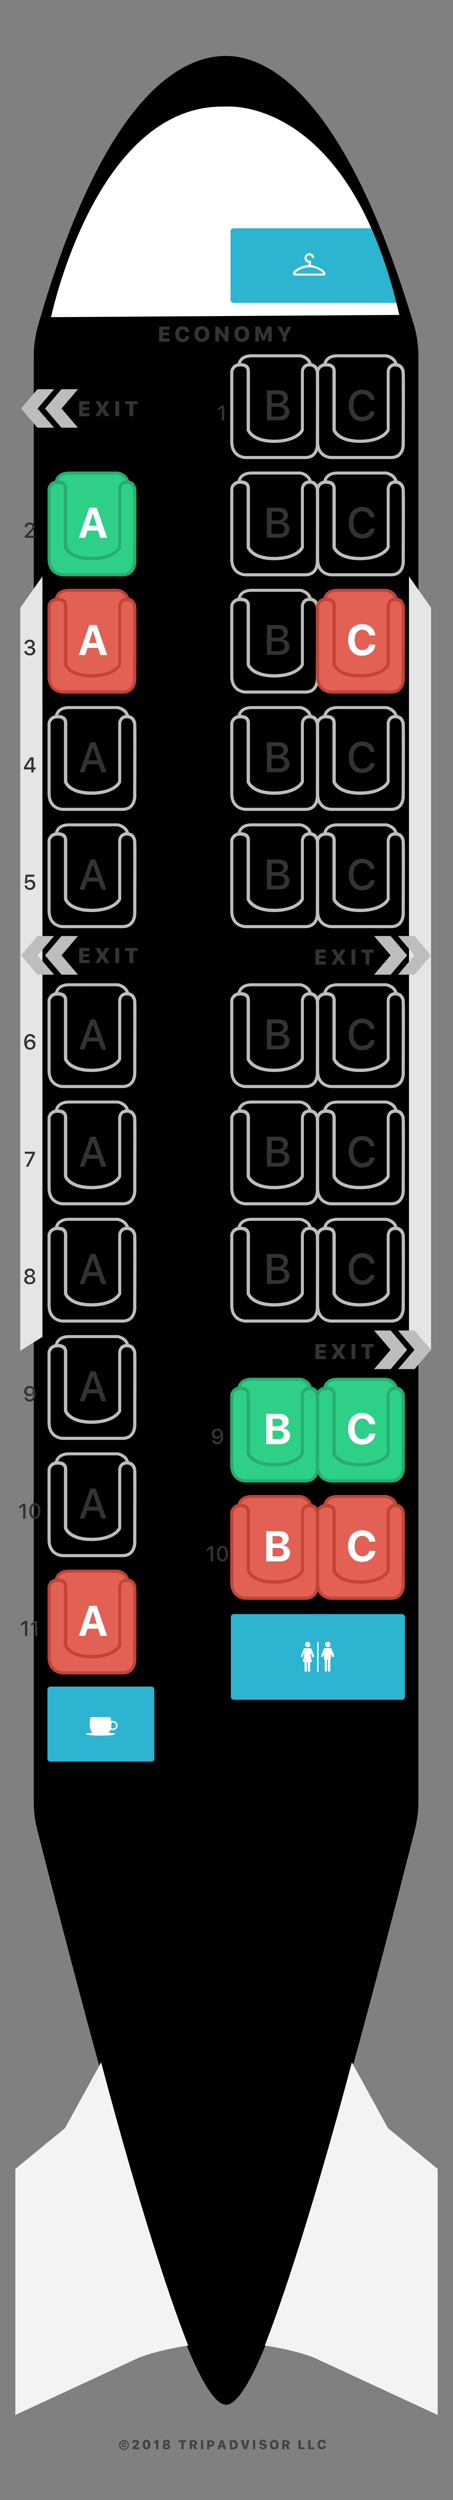 <?xml version="1.0" encoding="utf-8"?>
<!-- Generator: Adobe Illustrator 22.1.0, SVG Export Plug-In . SVG Version: 6.00 Build 0)  -->
<svg version="1.1" xmlns="http://www.w3.org/2000/svg" xmlns:xlink="http://www.w3.org/1999/xlink" x="0px" y="0px" width="425px"
	 height="2345px" viewBox="0 0 425 2345" style="enable-background:new 0 0 425 2345;" xml:space="preserve">
<rect x="0" y="0" width="425" height="2345" fill="#808080" stroke="none"/>
<style type="text/css">
	.st0{clip-path:url(#SVGID_3_);}
	.st1{clip-path:url(#SVGID_7_);}
	.st2{clip-path:url(#SVGID_12_);}
	.st3{clip-path:url(#SVGID_13_);}
	.st4{clip-path:url(#SVGID_14_);fill:#F3F3F3;}
	.st5{clip-path:url(#SVGID_17_);}
	.st6{clip-path:url(#SVGID_18_);fill:#FFFFFF;}
	.st7{fill:#424242;}
	.st8{fill-rule:evenodd;clip-rule:evenodd;fill:#FFFFFF;}
	.st9{fill:#F3F3F3;}
	.st10{fill:#E5E5E5;}
	.st11{fill:#333333;}
	.st12{display:none;opacity:0.36;}
	.st13{display:inline;}
	.st14{fill:#2DD086;}
	.st15{fill:#E26154;}
	.st16{fill:#BDBDBD;}
	.st17{fill:#29AB70;}
	.st18{fill:#C14437;}
	.st19{fill:#FFFFFF;}
	.st20{fill-rule:evenodd;clip-rule:evenodd;fill:#2DB4D0;}
	.st21{clip-path:url(#SVGID_30_);fill:#BDBDBD;}
	.st22{clip-path:url(#SVGID_32_);fill:#BDBDBD;}
	.st23{clip-path:url(#SVGID_34_);fill:#BDBDBD;}
	.st24{clip-path:url(#SVGID_36_);fill:#BDBDBD;}
	.st25{clip-path:url(#SVGID_38_);fill:#BDBDBD;}
	.st26{clip-path:url(#SVGID_40_);fill:#BDBDBD;}
	.st27{clip-path:url(#SVGID_42_);fill:#BDBDBD;}
	.st28{clip-path:url(#SVGID_44_);fill:#BDBDBD;}
</style>
<g id="Layer_1">
	<g id="plane_bgr_1_">
		<g>
			<defs>
				<polyline id="SVGID_1_" points="10.5,2285.1 412.8,2294.1 412.8,-26.5 10.5,-35.6 				"/>
			</defs>
			<defs>
				<polyline id="SVGID_2_" points="10.5,-35.5 412.8,-26.4 412.8,2294.2 10.5,2285.1 				"/>
			</defs>
			<clipPath id="SVGID_3_">
				<use xlink:href="#SVGID_1_"  style="overflow:visible;"/>
			</clipPath>
			<clipPath id="SVGID_4_" class="st0">
				<use xlink:href="#SVGID_2_"  style="overflow:visible;"/>
			</clipPath>
		</g>
		<g>
			<defs>
				<polyline id="SVGID_5_" points="10.5,2285.1 412.8,2294.1 412.8,-26.5 10.5,-35.6 				"/>
			</defs>
			<defs>
				<polyline id="SVGID_6_" points="10.5,-35.5 412.8,-26.4 412.8,2294.2 10.5,2285.1 				"/>
			</defs>
			<clipPath id="SVGID_7_">
				<use xlink:href="#SVGID_5_"  style="overflow:visible;"/>
			</clipPath>
			<clipPath id="SVGID_8_" class="st1">
				<use xlink:href="#SVGID_6_"  style="overflow:visible;"/>
			</clipPath>
		</g>
		<g>
			<defs>
				<polyline id="SVGID_9_" points="10.5,2285.1 412.8,2294.1 412.8,-26.5 10.5,-35.6 				"/>
			</defs>
			<defs>
				<path id="SVGID_10_" d="M35.1,307.6c65.2-229.1,141.1-255.1,177-255.1c35.5,0,110.2,29.6,177,255.1l0,0
					c2.3,8.8,3.4,17.8,3.4,26.8v1355.5l0,0c0,8.9-1.1,17.8-3.3,26.5c-87.4,343.2-146.4,539.2-177.1,539.2
					c-30.7,0-89.7-196.1-177.1-539.2l0,0c-2.2-8.6-3.3-17.5-3.3-26.5V334.4l0,0C31.7,325.3,32.9,316.3,35.1,307.6L35.1,307.6z"/>
			</defs>
			<defs>
				<polyline id="SVGID_11_" points="10.5,-35.5 412.8,-26.4 412.8,2294.2 10.5,2285.1 				"/>
			</defs>
			<clipPath id="SVGID_12_">
				<use xlink:href="#SVGID_9_"  style="overflow:visible;"/>
			</clipPath>
			<clipPath id="SVGID_13_" class="st2">
				<use xlink:href="#SVGID_10_"  style="overflow:visible;"/>
			</clipPath>
			<clipPath id="SVGID_14_" class="st3">
				<use xlink:href="#SVGID_11_"  style="overflow:visible;"/>
			</clipPath>
			<rect x="26.4" y="-31.9" class="st4" width="371.5" height="2313.7"/>
		</g>
		<g>
			<defs>
				<polyline id="SVGID_15_" points="10.5,2280.2 412.8,2289.3 414.3,-31.3 12,-40.4 				"/>
			</defs>
			<defs>
				<path id="SVGID_16_" d="M40.4,352.5L40.4,352.5v1307.8c50.3,247.7,107.5,326.2,171.7,326.2c64.2,0,121.5-78.5,171.7-326.2V352.2
					c0,0,0-33.2-9.3-56.8c0,0-42.1-17.5-164.5-17.5c0,0-134.8,2.4-162.2,19.6C47.9,297.5,37.7,334.5,40.4,352.5z"/>
			</defs>
			<clipPath id="SVGID_17_">
				<use xlink:href="#SVGID_15_"  style="overflow:visible;"/>
			</clipPath>
			<clipPath id="SVGID_18_" class="st5">
				<use xlink:href="#SVGID_16_"  style="overflow:visible;"/>
			</clipPath>
			<rect x="37.7" y="98.6" class="st6" width="354.2" height="1938.6"/>
		</g>
		<g>
			<defs>
				<polyline id="SVGID_19_" points="10.5,2285.6 412.8,2285.6 412.8,-35 10.5,-35 				"/>
			</defs>
			<clipPath id="SVGID_20_">
				<use xlink:href="#SVGID_19_"  style="overflow:visible;"/>
			</clipPath>
		</g>
	</g>
	<g>
		<path class="st7" d="M113.1,2296.7c-0.9-0.9-1.3-2-1.3-3.3c0-1.3,0.4-2.4,1.3-3.3c0.9-0.9,2-1.3,3.2-1.3s2.4,0.4,3.2,1.3
			c0.9,0.9,1.3,2,1.3,3.3c0,1.3-0.4,2.4-1.3,3.3c-0.9,0.9-2,1.3-3.2,1.3S114,2297.6,113.1,2296.7z M118.9,2296c0.7-0.7,1-1.5,1-2.5
			c0-1-0.3-1.8-1-2.5c-0.7-0.7-1.5-1-2.5-1c-1,0-1.8,0.3-2.5,1c-0.7,0.7-1,1.5-1,2.5c0,1,0.3,1.8,1,2.5c0.7,0.7,1.5,1,2.5,1
			C117.4,2297,118.2,2296.6,118.9,2296z M117.2,2292.9c0-0.2-0.1-0.4-0.3-0.5c-0.1-0.1-0.3-0.2-0.5-0.2c-0.3,0-0.5,0.1-0.6,0.3
			c-0.1,0.2-0.2,0.5-0.2,0.9c0,0.4,0.1,0.7,0.2,0.9c0.1,0.2,0.4,0.3,0.6,0.3c0.4,0,0.7-0.2,0.8-0.6h1.3c0,0.5-0.2,0.9-0.6,1.2
			c-0.4,0.3-0.8,0.4-1.4,0.4c-0.7,0-1.2-0.2-1.6-0.6c-0.4-0.4-0.6-1-0.6-1.7c0-0.7,0.2-1.2,0.6-1.6c0.4-0.4,0.9-0.6,1.6-0.6
			c0.6,0,1,0.2,1.4,0.5c0.4,0.3,0.6,0.7,0.6,1.2H117.2z"/>
		<path class="st7" d="M124,2291.4c0-0.8,0.3-1.5,0.9-2c0.6-0.5,1.4-0.8,2.4-0.8c0.9,0,1.7,0.2,2.3,0.7c0.6,0.5,0.9,1.1,0.9,1.8
			c0,0.5-0.2,0.9-0.5,1.4c-0.3,0.5-0.8,1-1.6,1.7l-1.4,1.3v0.1h3.6v1.7h-6.4v-1.4l2.7-2.5c0.6-0.6,1-1,1.2-1.3
			c0.2-0.3,0.3-0.5,0.3-0.8c0-0.3-0.1-0.6-0.3-0.7c-0.2-0.2-0.5-0.3-0.8-0.3c-0.4,0-0.7,0.1-0.9,0.3c-0.2,0.2-0.3,0.5-0.3,0.9v0
			L124,2291.4L124,2291.4z"/>
		<path class="st7" d="M134.8,2296.3c-0.6-0.8-0.9-1.9-0.9-3.3c0-1.4,0.3-2.5,1-3.3c0.6-0.8,1.5-1.2,2.6-1.2s2,0.4,2.6,1.2
			c0.6,0.8,1,1.9,1,3.3c0,1.4-0.3,2.5-1,3.3c-0.6,0.8-1.5,1.2-2.6,1.2C136.3,2297.5,135.4,2297.1,134.8,2296.3z M138.4,2295.2
			c0.2-0.5,0.4-1.2,0.4-2.1c0-0.9-0.1-1.6-0.4-2.1c-0.2-0.5-0.6-0.7-1-0.7s-0.8,0.2-1,0.7c-0.2,0.5-0.4,1.2-0.4,2.1
			c0,0.9,0.1,1.6,0.4,2.1c0.2,0.5,0.6,0.7,1,0.7S138.2,2295.6,138.4,2295.2z"/>
		<path class="st7" d="M146.4,2290.8h-0.1l-2,1.4v-1.8l2.1-1.5h2.1v8.4h-2.1V2290.8z"/>
		<path class="st7" d="M153.5,2296.8c-0.7-0.5-1-1.1-1-1.8c0-0.5,0.2-1,0.5-1.4c0.4-0.4,0.8-0.7,1.4-0.8v-0.1
			c-0.5-0.1-0.9-0.3-1.1-0.7c-0.3-0.3-0.4-0.7-0.4-1.2c0-0.7,0.3-1.2,0.9-1.7c0.6-0.4,1.4-0.7,2.3-0.7c1,0,1.7,0.2,2.3,0.7
			c0.6,0.4,0.9,1,0.9,1.7c0,0.4-0.1,0.8-0.4,1.2c-0.3,0.3-0.7,0.6-1.1,0.7v0.1c0.6,0.1,1,0.4,1.4,0.7c0.4,0.4,0.5,0.9,0.5,1.4
			c0,0.7-0.3,1.3-1,1.8c-0.7,0.5-1.5,0.7-2.6,0.7C155.1,2297.5,154.2,2297.3,153.5,2296.8z M157.1,2295.7c0.2-0.2,0.4-0.5,0.4-0.8
			s-0.1-0.6-0.4-0.8c-0.3-0.2-0.6-0.3-1-0.3c-0.4,0-0.7,0.1-1,0.3c-0.3,0.2-0.4,0.5-0.4,0.8s0.1,0.6,0.4,0.8c0.2,0.2,0.6,0.3,1,0.3
			C156.5,2296,156.9,2295.9,157.1,2295.7z M157,2291.9c0.2-0.2,0.3-0.5,0.3-0.8s-0.1-0.6-0.3-0.8c-0.2-0.2-0.5-0.3-0.8-0.3
			c-0.3,0-0.6,0.1-0.8,0.3c-0.2,0.2-0.3,0.5-0.3,0.8s0.1,0.6,0.3,0.8c0.2,0.2,0.5,0.3,0.8,0.3C156.5,2292.2,156.7,2292.1,157,2291.9
			z"/>
		<path class="st7" d="M170.1,2297.3v-6.7h-2.4v-1.7h7v1.7h-2.4v6.7H170.1z"/>
		<path class="st7" d="M180.2,2297.3H178v-8.4h3.7c1,0,1.8,0.2,2.3,0.7c0.6,0.5,0.8,1.2,0.8,2c0,0.5-0.1,1-0.4,1.4
			c-0.3,0.4-0.6,0.8-1.1,1l1.7,3.3h-2.4l-1.4-3h-1.1V2297.3z M180.2,2292.8h1.3c0.4,0,0.7-0.1,0.9-0.3s0.3-0.5,0.3-0.9
			c0-0.4-0.1-0.6-0.3-0.9c-0.2-0.2-0.5-0.3-0.9-0.3h-1.3V2292.8z"/>
		<path class="st7" d="M188.5,2297.3v-8.4h2.1v8.4H188.5z"/>
		<path class="st7" d="M198.1,2288.9c0.9,0,1.6,0.3,2.2,0.8c0.6,0.5,0.8,1.3,0.8,2.2c0,0.9-0.3,1.6-0.9,2.2
			c-0.6,0.5-1.3,0.8-2.3,0.8h-1.4v2.5h-2.1v-8.4H198.1z M196.6,2293.2h1c0.5,0,0.8-0.1,1.1-0.3c0.3-0.2,0.4-0.6,0.4-1
			c0-0.4-0.1-0.8-0.4-1c-0.2-0.2-0.6-0.3-1.1-0.3h-1V2293.2z"/>
		<path class="st7" d="M209.5,2295.4h-2.8l-0.5,1.9H204l2.8-8.4h2.6l2.8,8.4H210L209.5,2295.4z M207.1,2293.9h1.9l-0.9-3.1H208
			L207.1,2293.9z"/>
		<path class="st7" d="M219.1,2288.9c1.3,0,2.2,0.4,2.9,1.1c0.7,0.7,1,1.7,1,3.1c0,1.4-0.3,2.4-1,3.2c-0.7,0.7-1.7,1.1-2.9,1.1h-3.5
			v-8.4H219.1z M217.7,2295.6h1c0.7,0,1.2-0.2,1.6-0.6c0.4-0.4,0.5-1.1,0.5-1.9c0-0.8-0.2-1.4-0.6-1.8c-0.4-0.4-0.9-0.6-1.6-0.6h-1
			V2295.6z"/>
		<path class="st7" d="M228.7,2297.3l-2.7-8.4h2.5l1.6,6.2h0.1l1.6-6.2h2.3l-2.6,8.4H228.7z"/>
		<path class="st7" d="M237.3,2297.3v-8.4h2.1v8.4H237.3z"/>
		<path class="st7" d="M245,2294.9c0,0.3,0.2,0.6,0.5,0.7c0.3,0.2,0.6,0.3,1.1,0.3c0.4,0,0.7-0.1,1-0.3c0.2-0.2,0.4-0.4,0.4-0.7
			c0-0.2-0.1-0.4-0.3-0.6c-0.2-0.1-0.5-0.3-1-0.4l-1.1-0.2c-1.6-0.3-2.3-1.1-2.3-2.5c0-0.8,0.3-1.5,0.9-2c0.6-0.5,1.4-0.7,2.4-0.7
			c1,0,1.8,0.2,2.4,0.7c0.6,0.5,0.9,1.1,1,1.9h-2c0-0.3-0.2-0.5-0.4-0.7c-0.3-0.2-0.6-0.3-0.9-0.3s-0.7,0.1-0.9,0.2
			c-0.2,0.2-0.3,0.4-0.3,0.7c0,0.4,0.4,0.7,1.3,0.9l1.1,0.2c0.8,0.2,1.4,0.4,1.8,0.8c0.4,0.4,0.6,0.9,0.6,1.6c0,0.9-0.3,1.6-0.9,2.1
			c-0.6,0.5-1.5,0.8-2.6,0.8c-1.1,0-1.9-0.2-2.5-0.7c-0.6-0.5-1-1.1-1-1.9H245z"/>
		<path class="st7" d="M260.3,2289.8c0.7,0.8,1.1,1.9,1.1,3.2c0,1.4-0.4,2.5-1.1,3.3c-0.7,0.8-1.8,1.2-3,1.2c-1.3,0-2.3-0.4-3-1.2
			c-0.8-0.8-1.1-1.9-1.1-3.3c0-1.4,0.4-2.5,1.1-3.2c0.7-0.8,1.8-1.2,3-1.2C258.5,2288.6,259.5,2289,260.3,2289.8z M255.8,2291.1
			c-0.4,0.5-0.5,1.1-0.5,1.9c0,0.8,0.2,1.5,0.5,1.9c0.4,0.5,0.8,0.7,1.4,0.7c0.6,0,1.1-0.2,1.4-0.7c0.4-0.5,0.5-1.1,0.5-1.9
			c0-0.8-0.2-1.5-0.5-1.9c-0.4-0.5-0.8-0.7-1.4-0.7C256.6,2290.4,256.2,2290.7,255.8,2291.1z"/>
		<path class="st7" d="M267,2297.3h-2.1v-8.4h3.7c1,0,1.8,0.2,2.3,0.7c0.6,0.5,0.8,1.2,0.8,2c0,0.5-0.1,1-0.4,1.4
			c-0.3,0.4-0.6,0.8-1.1,1l1.7,3.3h-2.4l-1.4-3H267V2297.3z M267,2292.8h1.3c0.4,0,0.7-0.1,0.9-0.3c0.2-0.2,0.3-0.5,0.3-0.9
			c0-0.4-0.1-0.6-0.3-0.9c-0.2-0.2-0.5-0.3-0.9-0.3H267V2292.8z"/>
		<path class="st7" d="M285.8,2297.3H280v-8.4h2.1v6.7h3.6V2297.3z"/>
		<path class="st7" d="M294.9,2297.3h-5.7v-8.4h2.1v6.7h3.6V2297.3z"/>
		<path class="st7" d="M299,2296.3c-0.7-0.8-1.1-1.9-1.1-3.3c0-1.4,0.4-2.5,1.1-3.3c0.7-0.8,1.7-1.2,3-1.2c1.1,0,2,0.3,2.7,0.9
			c0.7,0.6,1.1,1.4,1.1,2.4h-2.1c-0.1-0.5-0.2-0.8-0.6-1.1c-0.3-0.3-0.7-0.4-1.2-0.4c-0.6,0-1,0.2-1.4,0.7c-0.3,0.5-0.5,1.1-0.5,1.9
			c0,0.8,0.2,1.5,0.5,2c0.3,0.5,0.8,0.7,1.4,0.7c0.5,0,0.9-0.1,1.2-0.4c0.3-0.3,0.5-0.6,0.6-1.1h2.1c0,1-0.4,1.8-1.1,2.4
			c-0.7,0.6-1.6,0.9-2.7,0.9C300.7,2297.5,299.7,2297.1,299,2296.3z"/>
	</g>
	<path id="nose_mobile" class="st8" d="M47.9,297.5c0,0,42-200.8,163.7-197.5c0,0,115.7-11.3,163,195.4"/>
	<g id="wings_back">
		<path class="st9" d="M14.4,2034.4l46.6-38.2l33.9-61.8c0,0,44.4,171.2,81.7,265.7c0,0-34.4,4.9-51.9,14l-110.3,51.1V2034.4z"/>
		<path class="st9" d="M410.6,2034.4l-46.6-38.2l-33.9-61.8c0,0-44.2,169.7-81.7,265.7c0,0,34.4,4.9,51.9,14l110.3,51.1V2034.4z"/>
	</g>
</g>
<g id="wings">
	<g id="wings_1_">
		<polygon class="st10" points="39.8,540.6 19,570.1 19,1267 39.8,1254 		"/>
		<polygon class="st10" points="383.7,540.6 404.4,570.1 404.4,1267 383.7,1254 		"/>
	</g>
</g>
<g id="labels">
	<g>
		<path class="st11" d="M159,320.4h-9.7v-14.1h9.7v2.9h-6.1v2.8h5.7v2.6h-5.7v2.9h6.1V320.4z"/>
		<path class="st11" d="M166.2,318.8c-1.2-1.3-1.8-3.1-1.8-5.4s0.6-4.1,1.8-5.4c1.2-1.3,2.9-2,5-2c1.8,0,3.3,0.5,4.5,1.6
			c1.2,1.1,1.8,2.4,1.9,4h-3.4c-0.1-0.8-0.4-1.4-0.9-1.9c-0.5-0.5-1.2-0.7-2-0.7c-1,0-1.8,0.4-2.3,1.2c-0.6,0.8-0.8,1.9-0.8,3.2
			c0,1.4,0.3,2.5,0.8,3.3s1.3,1.2,2.3,1.2c0.8,0,1.4-0.2,2-0.7c0.5-0.5,0.8-1.1,0.9-1.8h3.4c-0.1,1.6-0.7,2.9-1.9,4
			c-1.2,1-2.7,1.5-4.5,1.5C169.1,320.8,167.4,320.1,166.2,318.8z"/>
		<path class="st11" d="M194.5,307.9c1.3,1.3,1.9,3.1,1.9,5.4c0,2.3-0.6,4.1-1.9,5.4c-1.3,1.3-2.9,2-5.1,2c-2.1,0-3.8-0.7-5.1-2
			c-1.3-1.3-1.9-3.1-1.9-5.4c0-2.3,0.6-4.1,1.9-5.4c1.3-1.3,2.9-2,5.1-2S193.2,306.6,194.5,307.9z M187,310.1
			c-0.6,0.8-0.9,1.9-0.9,3.2c0,1.4,0.3,2.4,0.9,3.3s1.4,1.2,2.4,1.2c1,0,1.8-0.4,2.4-1.2s0.9-1.9,0.9-3.3c0-1.4-0.3-2.4-0.9-3.2
			c-0.6-0.8-1.4-1.2-2.4-1.2C188.4,308.9,187.6,309.3,187,310.1z"/>
		<path class="st11" d="M202,320.4v-14.1h2.9l5.9,7.9h0.2v-7.9h3.4v14.1h-2.8l-5.9-8h-0.2v8H202z"/>
		<path class="st11" d="M232,307.9c1.3,1.3,1.9,3.1,1.9,5.4c0,2.3-0.6,4.1-1.9,5.4c-1.3,1.3-2.9,2-5.1,2c-2.1,0-3.8-0.7-5.1-2
			c-1.3-1.3-1.9-3.1-1.9-5.4c0-2.3,0.6-4.1,1.9-5.4c1.3-1.3,2.9-2,5.1-2C229,305.9,230.7,306.6,232,307.9z M224.5,310.1
			c-0.6,0.8-0.9,1.9-0.9,3.2c0,1.4,0.3,2.4,0.9,3.3c0.6,0.8,1.4,1.2,2.4,1.2c1,0,1.8-0.4,2.4-1.2c0.6-0.8,0.9-1.9,0.9-3.3
			c0-1.4-0.3-2.4-0.9-3.2c-0.6-0.8-1.4-1.2-2.4-1.2C225.9,308.9,225.1,309.3,224.5,310.1z"/>
		<path class="st11" d="M239.5,320.4v-14.1h4.2l3.4,8.6h0.2l3.4-8.6h4.2v14.1h-3.3v-8.9h-0.2l-3.1,7.8h-2.2l-3.1-7.8h-0.2v8.9H239.5
			z"/>
		<path class="st11" d="M265.2,320.4v-4.8l-4.9-9.2h3.8l2.7,5.8h0.2l2.7-5.8h3.8l-4.9,9.2v4.8H265.2z"/>
	</g>
</g>
<g id="Layer_10" class="st12">
	<g class="st13">
		<defs>
			<path id="SVGID_21_" d="M42.4,803.6H185c1.1,0,2,0.9,2,2v632.3c0,1.1-0.9,2-2,2H42.4c-1.1,0-2-0.9-2-2l0-632.3c0-1.1,1.8-2,2.9-2
				H42.4z"/>
		</defs>
		<use xlink:href="#SVGID_21_"  style="overflow:visible;fill-rule:evenodd;clip-rule:evenodd;fill:#2DB4D0;"/>
		<clipPath id="SVGID_22_">
			<use xlink:href="#SVGID_21_"  style="overflow:visible;"/>
		</clipPath>
	</g>
	<g class="st13">
		<defs>
			<path id="SVGID_23_" d="M239.2,803.6h142.6c1.1,0,2,0.9,2,2v632.3c0,1.1-0.9,2-2,2H239.2c-1.1,0-2-0.9-2-2l0-632.3
				c0-1.1,1.8-2,2.9-2H239.2z"/>
		</defs>
		<use xlink:href="#SVGID_23_"  style="overflow:visible;fill-rule:evenodd;clip-rule:evenodd;fill:#2DB4D0;"/>
		<clipPath id="SVGID_24_">
			<use xlink:href="#SVGID_23_"  style="overflow:visible;"/>
		</clipPath>
	</g>
</g>
<g id="colors">
	<path class="st14" d="M126.4,458.5c-0.3-0.3-0.9-5.7-6.6-6.2c-1.1-7.1-9.4-8.4-9.4-8.4s-33.1,0-45.8,0c-9.5,0-11.6,5.6-12,8.5
		c-5.9,0.7-6.7,6.2-6.7,6.2s0,51.2,0,65.9c0,14.7,12.7,14.8,12.7,14.8s43.7,0,56.2,0c12.5,0,11.5-13.4,11.5-13.4
		S126.7,458.8,126.4,458.5z"/>
	<path class="st15" d="M126.4,568.5c-0.3-0.3-0.9-5.7-6.6-6.2c-1.1-7.1-9.4-8.4-9.4-8.4s-33.1,0-45.8,0c-9.5,0-11.6,5.6-12,8.5
		c-5.9,0.7-6.7,6.2-6.7,6.2s0,51.2,0,65.9c0,14.7,12.7,14.8,12.7,14.8s43.7,0,56.2,0c12.5,0,11.5-13.4,11.5-13.4
		S126.7,568.8,126.4,568.5z"/>
	<path class="st15" d="M126.4,1488.5c-0.3-0.3-0.9-5.7-6.6-6.2c-1.1-7.1-9.4-8.4-9.4-8.4s-33.1,0-45.8,0c-9.5,0-11.6,5.6-12,8.5
		c-5.9,0.7-6.7,6.2-6.7,6.2s0,51.2,0,65.9c0,14.7,12.7,14.8,12.7,14.8s43.7,0,56.2,0c12.5,0,11.5-13.4,11.5-13.4
		S126.7,1488.8,126.4,1488.5z"/>
	<path class="st15" d="M378.4,568.5c-0.3-0.3-0.9-5.7-6.6-6.2c-1.1-7.1-9.4-8.4-9.4-8.4s-33.1,0-45.8,0c-9.5,0-11.6,5.6-12,8.5
		c-5.9,0.7-6.7,6.2-6.7,6.2s0,51.2,0,65.9c0,14.7,12.7,14.8,12.7,14.8s43.7,0,56.2,0c12.5,0,11.5-13.4,11.5-13.4
		S378.7,568.8,378.4,568.5z"/>
	<path class="st14" d="M378.4,1308.5c-0.3-0.3-0.9-5.7-6.6-6.2c-1.1-7.1-9.4-8.4-9.4-8.4s-33.1,0-45.8,0c-9.5,0-11.6,5.6-12,8.5
		c-5.9,0.7-6.7,6.2-6.7,6.2s0,51.2,0,65.9c0,14.7,12.7,14.8,12.7,14.8s43.7,0,56.2,0c12.5,0,11.5-13.4,11.5-13.4
		S378.7,1308.8,378.4,1308.5z"/>
	<path class="st14" d="M297.8,1308.5c-0.3-0.3-0.9-5.7-6.6-6.2c-1.1-7.1-9.4-8.4-9.4-8.4s-33.1,0-45.8,0c-9.5,0-11.6,5.6-12,8.5
		c-5.9,0.7-6.7,6.2-6.7,6.2s0,51.2,0,65.9c0,14.7,12.7,14.8,12.7,14.8s43.7,0,56.2,0c12.5,0,11.5-13.4,11.5-13.4
		S298.1,1308.8,297.8,1308.5z"/>
	<path class="st15" d="M378.4,1418.5c-0.3-0.3-0.9-5.7-6.6-6.2c-1.1-7.1-9.4-8.4-9.4-8.4s-33.1,0-45.8,0c-9.5,0-11.6,5.6-12,8.5
		c-5.9,0.7-6.7,6.2-6.7,6.2s0,51.2,0,65.9c0,14.7,12.7,14.8,12.7,14.8s43.7,0,56.2,0c12.5,0,11.5-13.4,11.5-13.4
		S378.7,1418.8,378.4,1418.5z"/>
	<path class="st15" d="M297.8,1418.5c-0.3-0.3-0.9-5.7-6.6-6.2c-1.1-7.1-9.4-8.4-9.4-8.4s-33.1,0-45.8,0c-9.5,0-11.6,5.6-12,8.5
		c-5.9,0.7-6.7,6.2-6.7,6.2s0,51.2,0,65.9c0,14.7,12.7,14.8,12.7,14.8s43.7,0,56.2,0c12.5,0,11.5-13.4,11.5-13.4
		S298.1,1418.8,297.8,1418.5z"/>
</g>
<g id="seats">
	<g>
		<g>
			<path class="st16" d="M366.8,430.6h-56.2c-0.1,0-14.1-0.3-14.1-16.3l0-66.1c0.4-2.6,2.8-7.6,9.5-7.6c5.9,0,9,2.6,9,7.8v54.7
				c0.6,1.4,4.8,9.3,22.8,9.3c19.6,0,24.6-8.7,25-9.5v-54.5c0.1-2.7,2-7.8,8.2-7.8c4.4,0,7.3,2.3,8.6,6.9c0,0.1,0.1,0.2,0.1,0.3
				l-0.1,0c0.4,1.7,0.4,10.2,0.2,67.9c0,0.2,0.5,6.8-3.6,11.2C374,429.4,370.8,430.6,366.8,430.6z M299.4,348.6v65.8
				c0,13,10.7,13.3,11.2,13.3h56.2c3.1,0,5.6-0.9,7.2-2.7c3.2-3.4,2.8-9,2.8-9.1c0.1-25.5,0.2-63.7,0-67c0-0.1-0.1-0.3-0.1-0.4
				c-0.6-2.2-1.9-4.8-5.8-4.8c-4.9,0-5.3,4.4-5.3,4.9v54.6c0,2.5-7.3,12.2-27.9,12.2c-21.6,0-25.5-11-25.7-11.5l-0.1-0.2v-55.2
				c0-1.7,0-4.8-6-4.8C300.5,343.7,299.5,347.9,299.4,348.6z"/>
			<path class="st16" d="M303,343.9c0-0.2-0.2-4.5,3-7.8c2.4-2.5,6-3.8,10.6-3.8l46,0c3.7,0.6,10.7,3.8,10.7,11.5h-3
				c0-6.8-7.1-8.4-8.1-8.6h-45.6c-3.8,0-6.7,1-8.5,2.9c-2.3,2.4-2.2,5.6-2.2,5.7L303,343.9z"/>
		</g>
	</g>
	<g>
		<g>
			<path class="st16" d="M286.3,430.6h-56.2c-0.1,0-14.1-0.3-14.1-16.3l0-66.1c0.4-2.6,2.8-7.6,9.5-7.6c5.9,0,9,2.6,9,7.8v54.7
				c0.6,1.4,4.8,9.3,22.8,9.3c19.6,0,24.6-8.7,25-9.5v-54.5c0.1-2.7,2-7.8,8.2-7.8c4.4,0,7.3,2.3,8.6,6.9c0,0.1,0.1,0.2,0.1,0.3
				l-0.1,0c0.4,1.7,0.4,10.2,0.2,67.9c0,0.2,0.5,6.8-3.6,11.2C293.4,429.4,290.3,430.6,286.3,430.6z M218.9,348.6v65.8
				c0,13,10.7,13.3,11.2,13.3h56.2c3.1,0,5.6-0.9,7.2-2.7c3.2-3.4,2.8-9,2.8-9.1c0.1-25.5,0.2-63.7,0-67c0-0.1-0.1-0.3-0.1-0.4
				c-0.6-2.2-1.9-4.8-5.8-4.8c-4.9,0-5.3,4.4-5.3,4.9v54.6c0,2.5-7.3,12.2-27.9,12.2c-21.6,0-25.5-11-25.7-11.5l-0.1-0.2v-55.2
				c0-1.7,0-4.8-6-4.8C220,343.7,219,347.9,218.9,348.6z"/>
			<path class="st16" d="M222.5,343.9c0-0.2-0.2-4.5,3-7.8c2.4-2.5,6-3.8,10.6-3.8l46,0c3.7,0.6,10.7,3.8,10.7,11.5h-3
				c0-6.8-7.1-8.4-8.1-8.6h-45.6c-3.8,0-6.7,1-8.5,2.9c-2.3,2.4-2.2,5.6-2.2,5.7L222.5,343.9z"/>
		</g>
	</g>
	<g>
		<path class="st17" d="M114.9,540.6H58.7c-0.1,0-14.1-0.3-14.1-16.3l0-66.1c0.4-2.6,2.8-7.6,9.5-7.6c5.9,0,9,2.6,9,7.8v54.7
			c0.6,1.4,4.8,9.3,22.8,9.3c19.6,0,24.6-8.7,25-9.5v-54.5c0.1-2.7,2-7.8,8.2-7.8c4.4,0,7.3,2.3,8.6,6.9c0,0.1,0.1,0.2,0.1,0.3
			l-0.1,0c0.4,1.7,0.4,10.2,0.2,67.9c0,0.2,0.5,6.8-3.6,11.2C122,539.4,118.9,540.6,114.9,540.6z M47.5,458.6v65.8
			c0,13,10.7,13.3,11.2,13.3h56.2c3.1,0,5.6-0.9,7.2-2.7c3.2-3.4,2.8-9,2.8-9.1c0.1-25.5,0.2-63.7,0-67c0-0.1-0.1-0.3-0.1-0.4
			c-0.7-2.2-1.9-4.8-5.8-4.8c-5,0-5.3,4.7-5.3,4.9l0,54.6c0,2.5-7.3,12.3-27.9,12.3c-21.6,0-25.5-11-25.7-11.5l-0.1-0.2v-55.2
			c0-1.7,0-4.8-6-4.8C48.7,453.7,47.7,457.8,47.5,458.6z"/>
		<path class="st17" d="M51.1,453.9c0-0.2-0.2-4.5,3-7.8c2.4-2.5,6-3.8,10.6-3.8l46,0c3.7,0.6,10.7,3.8,10.7,11.5l-3-0.5
			c-0.1-6.1-7.1-8-8.1-8.2H64.7c-3.8,0-6.7,1-8.5,2.9c-1.9,2-2.3,4.9-2.2,5.5L51.1,453.9z"/>
	</g>
	<g>
		<path class="st18" d="M114.9,650.6H58.7c-0.1,0-14.1-0.3-14.1-16.3l0-66.1c0.4-2.6,2.8-7.6,9.5-7.6c5.9,0,9,2.6,9,7.8v54.7
			c0.6,1.4,4.8,9.3,22.8,9.3c19.6,0,24.6-8.7,25-9.5v-54.5c0.1-2.7,2-7.8,8.2-7.8c4.4,0,7.3,2.3,8.6,6.9c0,0.1,0.1,0.2,0.1,0.3
			l-0.1,0c0.4,1.7,0.4,10.2,0.2,67.9c0,0.2,0.5,6.8-3.6,11.2C122,649.4,118.9,650.6,114.9,650.6z M47.5,568.6v65.8
			c0,13,10.7,13.3,11.2,13.3h56.2c3.1,0,5.6-0.9,7.2-2.7c3.2-3.4,2.8-9,2.8-9.1c0.1-25.5,0.2-63.7,0-67c0-0.1-0.1-0.3-0.1-0.4
			c-0.7-2.2-1.9-4.8-5.8-4.8c-5,0-5.3,4.7-5.3,4.9l0,54.6c0,2.5-7.3,12.3-27.9,12.3c-21.6,0-25.5-11-25.7-11.5l-0.1-0.2v-55.2
			c0-1.7,0-4.8-6-4.8C48.7,563.7,47.7,567.8,47.5,568.6z"/>
		<path class="st18" d="M51.1,563.9c0-0.2-0.2-4.5,3-7.8c2.4-2.5,6-3.8,10.6-3.8l46,0c3.7,0.6,10.7,3.8,10.7,11.5l-3-0.5
			c-0.1-6.1-7.1-8-8.1-8.2H64.7c-3.8,0-6.7,1-8.5,2.9c-1.9,2-2.3,4.9-2.2,5.5L51.1,563.9z"/>
	</g>
	<g>
		<path class="st16" d="M114.9,760.6H58.7c-0.1,0-14.1-0.3-14.1-16.3l0-66.1c0.4-2.6,2.8-7.6,9.5-7.6c5.9,0,9,2.6,9,7.8v54.7
			c0.6,1.4,4.8,9.3,22.8,9.3c19.6,0,24.6-8.7,25-9.5v-54.5c0.1-2.7,2-7.8,8.2-7.8c4.4,0,7.3,2.3,8.6,6.9c0,0.1,0.1,0.2,0.1,0.3
			l-0.1,0c0.4,1.7,0.4,10.2,0.2,67.9c0,0.2,0.5,6.8-3.6,11.2C122,759.4,118.9,760.6,114.9,760.6z M47.5,678.6v65.8
			c0,13,10.7,13.3,11.2,13.3h56.2c3.1,0,5.6-0.9,7.2-2.7c3.2-3.4,2.8-9,2.8-9.1c0.1-25.5,0.2-63.7,0-67c0-0.1-0.1-0.3-0.1-0.4
			c-0.7-2.2-1.9-4.8-5.8-4.8c-5,0-5.3,4.7-5.3,4.9l0,54.6c0,2.5-7.3,12.3-27.9,12.3c-21.6,0-25.5-11-25.7-11.5l-0.1-0.2v-55.2
			c0-1.7,0-4.8-6-4.8C48.7,673.7,47.7,677.8,47.5,678.6z"/>
		<path class="st16" d="M51.1,673.9c0-0.2-0.2-4.5,3-7.8c2.4-2.5,6-3.8,10.6-3.8l46,0c3.7,0.6,10.7,3.8,10.7,11.5l-3-0.5
			c-0.1-6.1-7.1-8-8.1-8.2H64.7c-3.8,0-6.7,1-8.5,2.9c-1.9,2-2.3,4.9-2.2,5.5L51.1,673.9z"/>
	</g>
	<g>
		<path class="st16" d="M286.3,540.6h-56.2c-0.1,0-14.1-0.3-14.1-16.3l0-66.1c0.4-2.6,2.8-7.6,9.5-7.6c5.9,0,9,2.6,9,7.8v54.7
			c0.6,1.4,4.8,9.3,22.8,9.3c19.6,0,24.6-8.7,25-9.5v-54.5c0.1-2.7,2-7.8,8.2-7.8c4.4,0,7.3,2.3,8.6,6.9c0,0.1,0.1,0.2,0.1,0.3
			l-0.1,0c0.4,1.7,0.4,10.2,0.2,67.9c0,0.2,0.5,6.8-3.6,11.2C293.4,539.4,290.3,540.6,286.3,540.6z M218.9,458.6v65.8
			c0,13,10.7,13.3,11.2,13.3h56.2c3.1,0,5.6-0.9,7.2-2.7c3.2-3.4,2.8-9,2.8-9.1c0.1-25.5,0.2-63.7,0-67c0-0.1-0.1-0.3-0.1-0.4
			c-0.7-2.2-1.9-4.8-5.8-4.8c-5,0-5.3,4.7-5.3,4.9l0,54.6c0,2.5-7.3,12.3-27.9,12.3c-21.6,0-25.5-11-25.7-11.5l-0.1-0.2v-55.2
			c0-1.7,0-4.8-6-4.8C220.1,453.7,219,457.8,218.9,458.6z"/>
		<path class="st16" d="M222.5,453.9c0-0.2-0.2-4.5,3-7.8c2.4-2.5,6-3.8,10.6-3.8l46,0c3.7,0.6,10.7,3.8,10.7,11.5l-3-0.5
			c-0.1-6.1-7.1-8-8.1-8.2h-45.6c-3.8,0-6.7,1-8.5,2.9c-1.9,2-2.3,4.9-2.2,5.5L222.5,453.9z"/>
	</g>
	<g>
		<path class="st16" d="M286.3,650.6h-56.2c-0.1,0-14.1-0.3-14.1-16.3l0-66.1c0.4-2.6,2.8-7.6,9.5-7.6c5.9,0,9,2.6,9,7.8v54.7
			c0.6,1.4,4.8,9.3,22.8,9.3c19.6,0,24.6-8.7,25-9.5v-54.5c0.1-2.7,2-7.8,8.2-7.8c4.4,0,7.3,2.3,8.6,6.9c0,0.1,0.1,0.2,0.1,0.3
			l-0.1,0c0.4,1.7,0.4,10.2,0.2,67.9c0,0.2,0.5,6.8-3.6,11.2C293.4,649.4,290.3,650.6,286.3,650.6z M218.9,568.6v65.8
			c0,13,10.7,13.3,11.2,13.3h56.2c3.1,0,5.6-0.9,7.2-2.7c3.2-3.4,2.8-9,2.8-9.1c0.1-25.5,0.2-63.7,0-67c0-0.1-0.1-0.3-0.1-0.4
			c-0.7-2.2-1.9-4.8-5.8-4.8c-5,0-5.3,4.7-5.3,4.9l0,54.6c0,2.5-7.3,12.3-27.9,12.3c-21.6,0-25.5-11-25.7-11.5l-0.1-0.2v-55.2
			c0-1.7,0-4.8-6-4.8C220.1,563.7,219,567.8,218.9,568.6z"/>
		<path class="st16" d="M222.5,563.9c0-0.2-0.2-4.5,3-7.8c2.4-2.5,6-3.8,10.6-3.8l46,0c3.7,0.6,10.7,3.8,10.7,11.5l-3-0.5
			c-0.1-6.1-7.1-8-8.1-8.2h-45.6c-3.8,0-6.7,1-8.5,2.9c-1.9,2-2.3,4.9-2.2,5.5L222.5,563.9z"/>
	</g>
	<g>
		<path class="st16" d="M366.8,760.6h-56.2c-0.1,0-14.1-0.3-14.1-16.3l0-66.1c0.4-2.6,2.8-7.6,9.5-7.6c5.9,0,9,2.6,9,7.8v54.7
			c0.6,1.4,4.8,9.3,22.8,9.3c19.6,0,24.6-8.7,25-9.5v-54.5c0.1-2.7,2-7.8,8.2-7.8c4.4,0,7.3,2.3,8.6,6.9c0,0.1,0.1,0.2,0.1,0.3
			l-0.1,0c0.4,1.7,0.4,10.2,0.2,67.9c0,0.2,0.5,6.8-3.6,11.2C374,759.4,370.8,760.6,366.8,760.6z M299.4,678.6v65.8
			c0,13,10.7,13.3,11.2,13.3h56.2c3.1,0,5.6-0.9,7.2-2.7c3.2-3.4,2.8-9,2.8-9.1c0.1-25.5,0.2-63.7,0-67c0-0.1-0.1-0.3-0.1-0.4
			c-0.7-2.2-1.9-4.8-5.8-4.8c-5,0-5.3,4.7-5.3,4.9l0,54.6c0,2.5-7.3,12.3-27.9,12.3c-21.6,0-25.5-11-25.7-11.5l-0.1-0.2v-55.2
			c0-1.7,0-4.8-6-4.8C300.6,673.7,299.6,677.8,299.4,678.6z"/>
		<path class="st16" d="M303,673.9c0-0.2-0.2-4.5,3-7.8c2.4-2.5,6-3.8,10.6-3.8l46,0c3.7,0.6,10.7,3.8,10.7,11.5l-3-0.5
			c-0.1-6.1-7.1-8-8.1-8.2h-45.6c-3.8,0-6.7,1-8.5,2.9c-1.9,2-2.3,4.9-2.2,5.5L303,673.9z"/>
	</g>
	<g>
		<path class="st16" d="M286.3,760.6h-56.2c-0.1,0-14.1-0.3-14.1-16.3l0-66.1c0.4-2.6,2.8-7.6,9.5-7.6c5.9,0,9,2.6,9,7.8v54.7
			c0.6,1.4,4.8,9.3,22.8,9.3c19.6,0,24.6-8.7,25-9.5v-54.5c0.1-2.7,2-7.8,8.2-7.8c4.4,0,7.3,2.3,8.6,6.9c0,0.1,0.1,0.2,0.1,0.3
			l-0.1,0c0.4,1.7,0.4,10.2,0.2,67.9c0,0.2,0.5,6.8-3.6,11.2C293.4,759.4,290.3,760.6,286.3,760.6z M218.9,678.6v65.8
			c0,13,10.7,13.3,11.2,13.3h56.2c3.1,0,5.6-0.9,7.2-2.7c3.2-3.4,2.8-9,2.8-9.1c0.1-25.5,0.2-63.7,0-67c0-0.1-0.1-0.3-0.1-0.4
			c-0.7-2.2-1.9-4.8-5.8-4.8c-5,0-5.3,4.7-5.3,4.9l0,54.6c0,2.5-7.3,12.3-27.9,12.3c-21.6,0-25.5-11-25.7-11.5l-0.1-0.2v-55.2
			c0-1.7,0-4.8-6-4.8C220.1,673.7,219,677.8,218.9,678.6z"/>
		<path class="st16" d="M222.5,673.9c0-0.2-0.2-4.5,3-7.8c2.4-2.5,6-3.8,10.6-3.8l46,0c3.7,0.6,10.7,3.8,10.7,11.5l-3-0.5
			c-0.1-6.1-7.1-8-8.1-8.2h-45.6c-3.8,0-6.7,1-8.5,2.9c-1.9,2-2.3,4.9-2.2,5.5L222.5,673.9z"/>
	</g>
	<g>
		<path class="st16" d="M114.9,870.6H58.7c-0.1,0-14.1-0.3-14.1-16.3l0-66.1c0.4-2.6,2.8-7.6,9.5-7.6c5.9,0,9,2.6,9,7.8v54.7
			c0.6,1.4,4.8,9.3,22.8,9.3c19.6,0,24.6-8.7,25-9.5v-54.5c0.1-2.7,2-7.8,8.2-7.8c4.4,0,7.3,2.3,8.6,6.9c0,0.1,0.1,0.2,0.1,0.3
			l-0.1,0c0.4,1.7,0.4,10.2,0.2,67.9c0,0.2,0.5,6.8-3.6,11.2C122,869.4,118.9,870.6,114.9,870.6z M47.5,788.6v65.8
			c0,13,10.7,13.3,11.2,13.3h56.2c3.1,0,5.6-0.9,7.2-2.7c3.2-3.4,2.8-9,2.8-9.1c0.1-25.5,0.2-63.7,0-67c0-0.1-0.1-0.3-0.1-0.4
			c-0.7-2.2-1.9-4.8-5.8-4.8c-5,0-5.3,4.7-5.3,4.9l0,54.6c0,2.5-7.3,12.3-27.9,12.3c-21.6,0-25.5-11-25.7-11.5l-0.1-0.2v-55.2
			c0-1.7,0-4.8-6-4.8C48.7,783.7,47.7,787.8,47.5,788.6z"/>
		<path class="st16" d="M51.1,783.9c0-0.2-0.2-4.5,3-7.8c2.4-2.5,6-3.8,10.6-3.8l46,0c3.7,0.6,10.7,3.8,10.7,11.5l-3-0.5
			c-0.1-6.1-7.1-8-8.1-8.2H64.7c-3.8,0-6.7,1-8.5,2.9c-1.9,2-2.3,4.9-2.2,5.5L51.1,783.9z"/>
	</g>
	<g>
		<path class="st16" d="M366.8,870.6h-56.2c-0.1,0-14.1-0.3-14.1-16.3l0-66.1c0.4-2.6,2.8-7.6,9.5-7.6c5.9,0,9,2.6,9,7.8v54.7
			c0.6,1.4,4.8,9.3,22.8,9.3c19.6,0,24.6-8.7,25-9.5v-54.5c0.1-2.7,2-7.8,8.2-7.8c4.4,0,7.3,2.3,8.6,6.9c0,0.1,0.1,0.2,0.1,0.3
			l-0.1,0c0.4,1.7,0.4,10.2,0.2,67.9c0,0.2,0.5,6.8-3.6,11.2C374,869.4,370.8,870.6,366.8,870.6z M299.4,788.6v65.8
			c0,13,10.7,13.3,11.2,13.3h56.2c3.1,0,5.6-0.9,7.2-2.7c3.2-3.4,2.8-9,2.8-9.1c0.1-25.5,0.2-63.7,0-67c0-0.1-0.1-0.3-0.1-0.4
			c-0.7-2.2-1.9-4.8-5.8-4.8c-5,0-5.3,4.7-5.3,4.9l0,54.6c0,2.5-7.3,12.3-27.9,12.3c-21.6,0-25.5-11-25.7-11.5l-0.1-0.2v-55.2
			c0-1.7,0-4.8-6-4.8C300.6,783.7,299.6,787.8,299.4,788.6z"/>
		<path class="st16" d="M303,783.9c0-0.2-0.2-4.5,3-7.8c2.4-2.5,6-3.8,10.6-3.8l46,0c3.7,0.6,10.7,3.8,10.7,11.5l-3-0.5
			c-0.1-6.1-7.1-8-8.1-8.2h-45.6c-3.8,0-6.7,1-8.5,2.9c-1.9,2-2.3,4.9-2.2,5.5L303,783.9z"/>
	</g>
	<g>
		<path class="st16" d="M286.3,870.6h-56.2c-0.1,0-14.1-0.3-14.1-16.3l0-66.1c0.4-2.6,2.8-7.6,9.5-7.6c5.9,0,9,2.6,9,7.8v54.7
			c0.6,1.4,4.8,9.3,22.8,9.3c19.6,0,24.6-8.7,25-9.5v-54.5c0.1-2.7,2-7.8,8.2-7.8c4.4,0,7.3,2.3,8.6,6.9c0,0.1,0.1,0.2,0.1,0.3
			l-0.1,0c0.4,1.7,0.4,10.2,0.2,67.9c0,0.2,0.5,6.8-3.6,11.2C293.4,869.4,290.3,870.6,286.3,870.6z M218.9,788.6v65.8
			c0,13,10.7,13.3,11.2,13.3h56.2c3.1,0,5.6-0.9,7.2-2.7c3.2-3.4,2.8-9,2.8-9.1c0.1-25.5,0.2-63.7,0-67c0-0.1-0.1-0.3-0.1-0.4
			c-0.7-2.2-1.9-4.8-5.8-4.8c-5,0-5.3,4.7-5.3,4.9l0,54.6c0,2.5-7.3,12.3-27.9,12.3c-21.6,0-25.5-11-25.7-11.5l-0.1-0.2v-55.2
			c0-1.7,0-4.8-6-4.8C220.1,783.7,219,787.8,218.9,788.6z"/>
		<path class="st16" d="M222.5,783.9c0-0.2-0.2-4.5,3-7.8c2.4-2.5,6-3.8,10.6-3.8l46,0c3.7,0.6,10.7,3.8,10.7,11.5l-3-0.5
			c-0.1-6.1-7.1-8-8.1-8.2h-45.6c-3.8,0-6.7,1-8.5,2.9c-1.9,2-2.3,4.9-2.2,5.5L222.5,783.9z"/>
	</g>
	<g>
		<path class="st16" d="M114.9,1020.6H58.7c-0.1,0-14.1-0.3-14.1-16.3l0-66.1c0.4-2.6,2.8-7.6,9.5-7.6c5.9,0,9,2.6,9,7.8v54.7
			c0.6,1.4,4.8,9.3,22.8,9.3c19.6,0,24.6-8.7,25-9.5v-54.5c0.1-2.7,2-7.8,8.2-7.8c4.4,0,7.3,2.3,8.6,6.9c0,0.1,0.1,0.2,0.1,0.3
			l-0.1,0c0.4,1.7,0.4,10.2,0.2,67.9c0,0.2,0.5,6.8-3.6,11.2C122,1019.4,118.9,1020.6,114.9,1020.6z M47.5,938.6v65.8
			c0,13,10.7,13.3,11.2,13.3h56.2c3.1,0,5.6-0.9,7.2-2.7c3.2-3.4,2.8-9,2.8-9.1c0.1-25.5,0.2-63.7,0-67c0-0.1-0.1-0.3-0.1-0.4
			c-0.7-2.2-1.9-4.8-5.8-4.8c-5,0-5.3,4.7-5.3,4.9l0,54.6c0,2.5-7.3,12.3-27.9,12.3c-21.6,0-25.5-11-25.7-11.5l-0.1-0.2v-55.2
			c0-1.7,0-4.8-6-4.8C48.7,933.7,47.7,937.8,47.5,938.6z"/>
		<path class="st16" d="M51.1,933.9c0-0.2-0.2-4.5,3-7.8c2.4-2.5,6-3.8,10.6-3.8l46,0c3.7,0.6,10.7,3.8,10.7,11.5l-3-0.5
			c-0.1-6.1-7.1-8-8.1-8.2H64.7c-3.8,0-6.7,1-8.5,2.9c-1.9,2-2.3,4.9-2.2,5.5L51.1,933.9z"/>
	</g>
	<g>
		<path class="st16" d="M366.8,1020.6h-56.2c-0.1,0-14.1-0.3-14.1-16.3l0-66.1c0.4-2.6,2.8-7.6,9.5-7.6c5.9,0,9,2.6,9,7.8v54.7
			c0.6,1.4,4.8,9.3,22.8,9.3c19.6,0,24.6-8.7,25-9.5v-54.5c0.1-2.7,2-7.8,8.2-7.8c4.4,0,7.3,2.3,8.6,6.9c0,0.1,0.1,0.2,0.1,0.3
			l-0.1,0c0.4,1.7,0.4,10.2,0.2,67.9c0,0.2,0.5,6.8-3.6,11.2C374,1019.4,370.8,1020.6,366.8,1020.6z M299.4,938.6v65.8
			c0,13,10.7,13.3,11.2,13.3h56.2c3.1,0,5.6-0.9,7.2-2.7c3.2-3.4,2.8-9,2.8-9.1c0.1-25.5,0.2-63.7,0-67c0-0.1-0.1-0.3-0.1-0.4
			c-0.7-2.2-1.9-4.8-5.8-4.8c-5,0-5.3,4.7-5.3,4.9l0,54.6c0,2.5-7.3,12.3-27.9,12.3c-21.6,0-25.5-11-25.7-11.5l-0.1-0.2v-55.2
			c0-1.7,0-4.8-6-4.8C300.6,933.7,299.6,937.8,299.4,938.6z"/>
		<path class="st16" d="M303,933.9c0-0.2-0.2-4.5,3-7.8c2.4-2.5,6-3.8,10.6-3.8l46,0c3.7,0.6,10.7,3.8,10.7,11.5l-3-0.5
			c-0.1-6.1-7.1-8-8.1-8.2h-45.6c-3.8,0-6.7,1-8.5,2.9c-1.9,2-2.3,4.9-2.2,5.5L303,933.9z"/>
	</g>
	<g>
		<path class="st16" d="M286.3,1020.6h-56.2c-0.1,0-14.1-0.3-14.1-16.3l0-66.1c0.4-2.6,2.8-7.6,9.5-7.6c5.9,0,9,2.6,9,7.8v54.7
			c0.6,1.4,4.8,9.3,22.8,9.3c19.6,0,24.6-8.7,25-9.5v-54.5c0.1-2.7,2-7.8,8.2-7.8c4.4,0,7.3,2.3,8.6,6.9c0,0.1,0.1,0.2,0.1,0.3
			l-0.1,0c0.4,1.7,0.4,10.2,0.2,67.9c0,0.2,0.5,6.8-3.6,11.2C293.4,1019.4,290.3,1020.6,286.3,1020.6z M218.9,938.6v65.8
			c0,13,10.7,13.3,11.2,13.3h56.2c3.1,0,5.6-0.9,7.2-2.7c3.2-3.4,2.8-9,2.8-9.1c0.1-25.5,0.2-63.7,0-67c0-0.1-0.1-0.3-0.1-0.4
			c-0.7-2.2-1.9-4.8-5.8-4.8c-5,0-5.3,4.7-5.3,4.9l0,54.6c0,2.5-7.3,12.3-27.9,12.3c-21.6,0-25.5-11-25.7-11.5l-0.1-0.2v-55.2
			c0-1.7,0-4.8-6-4.8C220.1,933.7,219,937.8,218.9,938.6z"/>
		<path class="st16" d="M222.5,933.9c0-0.2-0.2-4.5,3-7.8c2.4-2.5,6-3.8,10.6-3.8l46,0c3.7,0.6,10.7,3.8,10.7,11.5l-3-0.5
			c-0.1-6.1-7.1-8-8.1-8.2h-45.6c-3.8,0-6.7,1-8.5,2.9c-1.9,2-2.3,4.9-2.2,5.5L222.5,933.9z"/>
	</g>
	<g>
		<path class="st16" d="M114.9,1130.6H58.7c-0.1,0-14.1-0.3-14.1-16.3l0-66.1c0.4-2.6,2.8-7.6,9.5-7.6c5.9,0,9,2.6,9,7.8v54.7
			c0.6,1.4,4.8,9.3,22.8,9.3c19.6,0,24.6-8.7,25-9.5v-54.5c0.1-2.7,2-7.8,8.2-7.8c4.4,0,7.3,2.3,8.6,6.9c0,0.1,0.1,0.2,0.1,0.3
			l-0.1,0c0.4,1.7,0.4,10.2,0.2,67.9c0,0.2,0.5,6.8-3.6,11.2C122,1129.4,118.9,1130.6,114.9,1130.6z M47.5,1048.6v65.8
			c0,13,10.7,13.3,11.2,13.3h56.2c3.1,0,5.6-0.9,7.2-2.7c3.2-3.4,2.8-9,2.8-9.1c0.1-25.5,0.2-63.7,0-67c0-0.1-0.1-0.3-0.1-0.4
			c-0.7-2.2-1.9-4.8-5.8-4.8c-5,0-5.3,4.7-5.3,4.9l0,54.6c0,2.5-7.3,12.3-27.9,12.3c-21.6,0-25.5-11-25.7-11.5l-0.1-0.2v-55.2
			c0-1.7,0-4.8-6-4.8C48.7,1043.7,47.7,1047.8,47.5,1048.6z"/>
		<path class="st16" d="M51.1,1043.9c0-0.2-0.2-4.5,3-7.8c2.4-2.5,6-3.8,10.6-3.8l46,0c3.7,0.6,10.7,3.8,10.7,11.5l-3-0.5
			c-0.1-6.1-7.1-8-8.1-8.2H64.7c-3.8,0-6.7,1-8.5,2.9c-1.9,2-2.3,4.9-2.2,5.5L51.1,1043.9z"/>
	</g>
	<g>
		<path class="st16" d="M366.8,1130.6h-56.2c-0.1,0-14.1-0.3-14.1-16.3l0-66.1c0.4-2.6,2.8-7.6,9.5-7.6c5.9,0,9,2.6,9,7.8v54.7
			c0.6,1.4,4.8,9.3,22.8,9.3c19.6,0,24.6-8.7,25-9.5v-54.5c0.1-2.7,2-7.8,8.2-7.8c4.4,0,7.3,2.3,8.6,6.9c0,0.1,0.1,0.2,0.1,0.3
			l-0.1,0c0.4,1.7,0.4,10.2,0.2,67.9c0,0.2,0.5,6.8-3.6,11.2C374,1129.4,370.8,1130.6,366.8,1130.6z M299.4,1048.6v65.8
			c0,13,10.7,13.3,11.2,13.3h56.2c3.1,0,5.6-0.9,7.2-2.7c3.2-3.4,2.8-9,2.8-9.1c0.1-25.5,0.2-63.7,0-67c0-0.1-0.1-0.3-0.1-0.4
			c-0.7-2.2-1.9-4.8-5.8-4.8c-5,0-5.3,4.7-5.3,4.9l0,54.6c0,2.5-7.3,12.3-27.9,12.3c-21.6,0-25.5-11-25.7-11.5l-0.1-0.2v-55.2
			c0-1.7,0-4.8-6-4.8C300.6,1043.7,299.6,1047.8,299.4,1048.6z"/>
		<path class="st16" d="M303,1043.9c0-0.2-0.2-4.5,3-7.8c2.4-2.5,6-3.8,10.6-3.8l46,0c3.7,0.6,10.7,3.8,10.7,11.5l-3-0.5
			c-0.1-6.1-7.1-8-8.1-8.2h-45.6c-3.8,0-6.7,1-8.5,2.9c-1.9,2-2.3,4.9-2.2,5.5L303,1043.9z"/>
	</g>
	<g>
		<path class="st16" d="M286.3,1130.6h-56.2c-0.1,0-14.1-0.3-14.1-16.3l0-66.1c0.4-2.6,2.8-7.6,9.5-7.6c5.9,0,9,2.6,9,7.8v54.7
			c0.6,1.4,4.8,9.3,22.8,9.3c19.6,0,24.6-8.7,25-9.5v-54.5c0.1-2.7,2-7.8,8.2-7.8c4.4,0,7.3,2.3,8.6,6.9c0,0.1,0.1,0.2,0.1,0.3
			l-0.1,0c0.4,1.7,0.4,10.2,0.2,67.9c0,0.2,0.5,6.8-3.6,11.2C293.4,1129.4,290.3,1130.6,286.3,1130.6z M218.9,1048.6v65.8
			c0,13,10.7,13.3,11.2,13.3h56.2c3.1,0,5.6-0.9,7.2-2.7c3.2-3.4,2.8-9,2.8-9.1c0.1-25.5,0.2-63.7,0-67c0-0.1-0.1-0.3-0.1-0.4
			c-0.7-2.2-1.9-4.8-5.8-4.8c-5,0-5.3,4.7-5.3,4.9l0,54.6c0,2.5-7.3,12.3-27.9,12.3c-21.6,0-25.5-11-25.7-11.5l-0.1-0.2v-55.2
			c0-1.7,0-4.8-6-4.8C220.1,1043.7,219,1047.8,218.9,1048.6z"/>
		<path class="st16" d="M222.5,1043.9c0-0.2-0.2-4.5,3-7.8c2.4-2.5,6-3.8,10.6-3.8l46,0c3.7,0.6,10.7,3.8,10.7,11.5l-3-0.5
			c-0.1-6.1-7.1-8-8.1-8.2h-45.6c-3.8,0-6.7,1-8.5,2.9c-1.9,2-2.3,4.9-2.2,5.5L222.5,1043.9z"/>
	</g>
	<g>
		<path class="st16" d="M114.9,1240.6H58.7c-0.1,0-14.1-0.3-14.1-16.3l0-66.1c0.4-2.6,2.8-7.6,9.5-7.6c5.9,0,9,2.6,9,7.8v54.7
			c0.6,1.4,4.8,9.3,22.8,9.3c19.6,0,24.6-8.7,25-9.5v-54.5c0.1-2.7,2-7.8,8.2-7.8c4.4,0,7.3,2.3,8.6,6.9c0,0.1,0.1,0.2,0.1,0.3
			l-0.1,0c0.4,1.7,0.4,10.2,0.2,67.9c0,0.2,0.5,6.8-3.6,11.2C122,1239.4,118.9,1240.6,114.9,1240.6z M47.5,1158.6v65.8
			c0,13,10.7,13.3,11.2,13.3h56.2c3.1,0,5.6-0.9,7.2-2.7c3.2-3.4,2.8-9,2.8-9.1c0.1-25.5,0.2-63.7,0-67c0-0.1-0.1-0.3-0.1-0.4
			c-0.7-2.2-1.9-4.8-5.8-4.8c-5,0-5.3,4.7-5.3,4.9l0,54.6c0,2.5-7.3,12.3-27.9,12.3c-21.6,0-25.5-11-25.7-11.5l-0.1-0.2v-55.2
			c0-1.7,0-4.8-6-4.8C48.7,1153.7,47.7,1157.8,47.5,1158.6z"/>
		<path class="st16" d="M51.1,1153.9c0-0.2-0.2-4.5,3-7.8c2.4-2.5,6-3.8,10.6-3.8l46,0c3.7,0.6,10.7,3.8,10.7,11.5l-3-0.5
			c-0.1-6.1-7.1-8-8.1-8.2H64.7c-3.8,0-6.7,1-8.5,2.9c-1.9,2-2.3,4.9-2.2,5.5L51.1,1153.9z"/>
	</g>
	<g>
		<path class="st16" d="M366.8,1240.6h-56.2c-0.1,0-14.1-0.3-14.1-16.3l0-66.1c0.4-2.6,2.8-7.6,9.5-7.6c5.9,0,9,2.6,9,7.8v54.7
			c0.6,1.4,4.8,9.3,22.8,9.3c19.6,0,24.6-8.7,25-9.5v-54.5c0.1-2.7,2-7.8,8.2-7.8c4.4,0,7.3,2.3,8.6,6.9c0,0.1,0.1,0.2,0.1,0.3
			l-0.1,0c0.4,1.7,0.4,10.2,0.2,67.9c0,0.2,0.5,6.8-3.6,11.2C374,1239.4,370.8,1240.6,366.8,1240.6z M299.4,1158.6v65.8
			c0,13,10.7,13.3,11.2,13.3h56.2c3.1,0,5.6-0.9,7.2-2.7c3.2-3.4,2.8-9,2.8-9.1c0.1-25.5,0.2-63.7,0-67c0-0.1-0.1-0.3-0.1-0.4
			c-0.7-2.2-1.9-4.8-5.8-4.8c-5,0-5.3,4.7-5.3,4.9l0,54.6c0,2.5-7.3,12.3-27.9,12.3c-21.6,0-25.5-11-25.7-11.5l-0.1-0.2v-55.2
			c0-1.7,0-4.8-6-4.8C300.6,1153.7,299.6,1157.8,299.4,1158.6z"/>
		<path class="st16" d="M303,1153.9c0-0.2-0.2-4.5,3-7.8c2.4-2.5,6-3.8,10.6-3.8l46,0c3.7,0.6,10.7,3.8,10.7,11.5l-3-0.5
			c-0.1-6.1-7.1-8-8.1-8.2h-45.6c-3.8,0-6.7,1-8.5,2.9c-1.9,2-2.3,4.9-2.2,5.5L303,1153.9z"/>
	</g>
	<g>
		<path class="st16" d="M286.3,1240.6h-56.2c-0.1,0-14.1-0.3-14.1-16.3l0-66.1c0.4-2.6,2.8-7.6,9.5-7.6c5.9,0,9,2.6,9,7.8v54.7
			c0.6,1.4,4.8,9.3,22.8,9.3c19.6,0,24.6-8.7,25-9.5v-54.5c0.1-2.7,2-7.8,8.2-7.8c4.4,0,7.3,2.3,8.6,6.9c0,0.1,0.1,0.2,0.1,0.3
			l-0.1,0c0.4,1.7,0.4,10.2,0.2,67.9c0,0.2,0.5,6.8-3.6,11.2C293.4,1239.4,290.3,1240.6,286.3,1240.6z M218.9,1158.6v65.8
			c0,13,10.7,13.3,11.2,13.3h56.2c3.1,0,5.6-0.9,7.2-2.7c3.2-3.4,2.8-9,2.8-9.1c0.1-25.5,0.2-63.7,0-67c0-0.1-0.1-0.3-0.1-0.4
			c-0.7-2.2-1.9-4.8-5.8-4.8c-5,0-5.3,4.7-5.3,4.9l0,54.6c0,2.5-7.3,12.3-27.9,12.3c-21.6,0-25.5-11-25.7-11.5l-0.1-0.2v-55.2
			c0-1.7,0-4.8-6-4.8C220.1,1153.7,219,1157.8,218.9,1158.6z"/>
		<path class="st16" d="M222.5,1153.9c0-0.2-0.2-4.5,3-7.8c2.4-2.5,6-3.8,10.6-3.8l46,0c3.7,0.6,10.7,3.8,10.7,11.5l-3-0.5
			c-0.1-6.1-7.1-8-8.1-8.2h-45.6c-3.8,0-6.7,1-8.5,2.9c-1.9,2-2.3,4.9-2.2,5.5L222.5,1153.9z"/>
	</g>
	<g>
		<path class="st16" d="M114.9,1350.6H58.7c-0.1,0-14.1-0.3-14.1-16.3l0-66.1c0.4-2.6,2.8-7.6,9.5-7.6c5.9,0,9,2.6,9,7.8v54.7
			c0.6,1.4,4.8,9.3,22.8,9.3c19.6,0,24.6-8.7,25-9.5v-54.5c0.1-2.7,2-7.8,8.2-7.8c4.4,0,7.3,2.3,8.6,6.9c0,0.1,0.1,0.2,0.1,0.3
			l-0.1,0c0.4,1.7,0.4,10.2,0.2,67.9c0,0.2,0.5,6.8-3.6,11.2C122,1349.4,118.9,1350.6,114.9,1350.6z M47.5,1268.6v65.8
			c0,13,10.7,13.3,11.2,13.3h56.2c3.1,0,5.6-0.9,7.2-2.7c3.2-3.4,2.8-9,2.8-9.1c0.1-25.5,0.2-63.7,0-67c0-0.1-0.1-0.3-0.1-0.4
			c-0.7-2.2-1.9-4.8-5.8-4.8c-5,0-5.3,4.7-5.3,4.9l0,54.6c0,2.5-7.3,12.3-27.9,12.3c-21.6,0-25.5-11-25.7-11.5l-0.1-0.2v-55.2
			c0-1.7,0-4.8-6-4.8C48.7,1263.7,47.7,1267.8,47.5,1268.6z"/>
		<path class="st16" d="M51.1,1263.9c0-0.2-0.2-4.5,3-7.8c2.4-2.5,6-3.8,10.6-3.8l46,0c3.7,0.6,10.7,3.8,10.7,11.5l-3-0.5
			c-0.1-6.1-7.1-8-8.1-8.2H64.7c-3.8,0-6.7,1-8.5,2.9c-1.9,2-2.3,4.9-2.2,5.5L51.1,1263.9z"/>
	</g>
	<g>
		<path class="st16" d="M114.9,1460.6H58.7c-0.1,0-14.1-0.3-14.1-16.3l0-66.1c0.4-2.6,2.8-7.6,9.5-7.6c5.9,0,9,2.6,9,7.8v54.7
			c0.6,1.4,4.8,9.3,22.8,9.3c19.6,0,24.6-8.7,25-9.5v-54.5c0.1-2.7,2-7.8,8.2-7.8c4.4,0,7.3,2.3,8.6,6.9c0,0.1,0.1,0.2,0.1,0.3
			l-0.1,0c0.4,1.7,0.4,10.2,0.2,67.9c0,0.2,0.5,6.8-3.6,11.2C122,1459.4,118.9,1460.6,114.9,1460.6z M47.5,1378.6v65.8
			c0,13,10.7,13.3,11.2,13.3h56.2c3.1,0,5.6-0.9,7.2-2.7c3.2-3.4,2.8-9,2.8-9.1c0.1-25.5,0.2-63.7,0-67c0-0.1-0.1-0.3-0.1-0.4
			c-0.7-2.2-1.9-4.8-5.8-4.8c-5,0-5.3,4.7-5.3,4.9l0,54.6c0,2.5-7.3,12.3-27.9,12.3c-21.6,0-25.5-11-25.7-11.5l-0.1-0.2v-55.2
			c0-1.7,0-4.8-6-4.8C48.7,1373.7,47.7,1377.8,47.5,1378.6z"/>
		<path class="st16" d="M51.1,1373.9c0-0.2-0.2-4.5,3-7.8c2.4-2.5,6-3.8,10.6-3.8l46,0c3.7,0.6,10.7,3.8,10.7,11.5l-3-0.5
			c-0.1-6.1-7.1-8-8.1-8.2H64.7c-3.8,0-6.7,1-8.5,2.9c-1.9,2-2.3,4.9-2.2,5.5L51.1,1373.9z"/>
	</g>
	<g>
		<path class="st18" d="M114.9,1570.6H58.7c-0.1,0-14.1-0.3-14.1-16.3l0-66.1c0.4-2.6,2.8-7.6,9.5-7.6c5.9,0,9,2.6,9,7.8v54.7
			c0.6,1.4,4.8,9.3,22.8,9.3c19.6,0,24.6-8.7,25-9.5v-54.5c0.1-2.7,2-7.8,8.2-7.8c4.4,0,7.3,2.3,8.6,6.9c0,0.1,0.1,0.2,0.1,0.3
			l-0.1,0c0.4,1.7,0.4,10.2,0.2,67.9c0,0.2,0.5,6.8-3.6,11.2C122,1569.4,118.9,1570.6,114.9,1570.6z M47.5,1488.6v65.8
			c0,13,10.7,13.3,11.2,13.3h56.2c3.1,0,5.6-0.9,7.2-2.7c3.2-3.4,2.8-9,2.8-9.1c0.1-25.5,0.2-63.7,0-67c0-0.1-0.1-0.3-0.1-0.4
			c-0.7-2.2-1.9-4.8-5.8-4.8c-5,0-5.3,4.7-5.3,4.9l0,54.6c0,2.5-7.3,12.3-27.9,12.3c-21.6,0-25.5-11-25.7-11.5l-0.1-0.2v-55.2
			c0-1.7,0-4.8-6-4.8C48.7,1483.7,47.7,1487.8,47.5,1488.6z"/>
		<path class="st18" d="M51.1,1483.9c0-0.2-0.2-4.5,3-7.8c2.4-2.5,6-3.8,10.6-3.8l46,0c3.7,0.6,10.7,3.8,10.7,11.5l-3-0.5
			c-0.1-6.1-7.1-8-8.1-8.2H64.7c-3.8,0-6.7,1-8.5,2.9c-1.9,2-2.3,4.9-2.2,5.5L51.1,1483.9z"/>
	</g>
	<g>
		<path class="st17" d="M366.8,1390.6h-56.2c-0.1,0-14.1-0.3-14.1-16.3l0-66.1c0.4-2.6,2.8-7.6,9.5-7.6c5.9,0,9,2.6,9,7.8v54.7
			c0.6,1.4,4.8,9.3,22.8,9.3c19.6,0,24.6-8.7,25-9.5v-54.5c0.1-2.7,2-7.8,8.2-7.8c4.4,0,7.3,2.3,8.6,6.9c0,0.1,0.1,0.2,0.1,0.3
			l-0.1,0c0.4,1.7,0.4,10.2,0.2,67.9c0,0.2,0.5,6.8-3.6,11.2C374,1389.4,370.8,1390.6,366.8,1390.6z M299.4,1308.6v65.8
			c0,13,10.7,13.3,11.2,13.3h56.2c3.1,0,5.6-0.9,7.2-2.7c3.2-3.4,2.8-9,2.8-9.1c0.1-25.5,0.2-63.7,0-67c0-0.1-0.1-0.3-0.1-0.4
			c-0.7-2.2-1.9-4.8-5.8-4.8c-5,0-5.3,4.7-5.3,4.9l0,54.6c0,2.5-7.3,12.3-27.9,12.3c-21.6,0-25.5-11-25.7-11.5l-0.1-0.2v-55.2
			c0-1.7,0-4.8-6-4.8C300.6,1303.7,299.6,1307.8,299.4,1308.6z"/>
		<path class="st17" d="M303,1303.9c0-0.2-0.2-4.5,3-7.8c2.4-2.5,6-3.8,10.6-3.8l46,0c3.7,0.6,10.7,3.8,10.7,11.5l-3-0.5
			c-0.1-6.1-7.1-8-8.1-8.2h-45.6c-3.8,0-6.7,1-8.5,2.9c-1.9,2-2.3,4.9-2.2,5.5L303,1303.9z"/>
	</g>
	<g>
		<path class="st17" d="M286.3,1390.6h-56.2c-0.1,0-14.1-0.3-14.1-16.3l0-66.1c0.4-2.6,2.8-7.6,9.5-7.6c5.9,0,9,2.6,9,7.8v54.7
			c0.6,1.4,4.8,9.3,22.8,9.3c19.6,0,24.6-8.7,25-9.5v-54.5c0.1-2.7,2-7.8,8.2-7.8c4.4,0,7.3,2.3,8.6,6.9c0,0.1,0.1,0.2,0.1,0.3
			l-0.1,0c0.4,1.7,0.4,10.2,0.2,67.9c0,0.2,0.5,6.8-3.6,11.2C293.4,1389.4,290.3,1390.6,286.3,1390.6z M218.9,1308.6v65.8
			c0,13,10.7,13.3,11.2,13.3h56.2c3.1,0,5.6-0.9,7.2-2.7c3.2-3.4,2.8-9,2.8-9.1c0.1-25.5,0.2-63.7,0-67c0-0.1-0.1-0.3-0.1-0.4
			c-0.7-2.2-1.9-4.8-5.8-4.8c-5,0-5.3,4.7-5.3,4.9l0,54.6c0,2.5-7.3,12.3-27.9,12.3c-21.6,0-25.5-11-25.7-11.5l-0.1-0.2v-55.2
			c0-1.7,0-4.8-6-4.8C220.1,1303.7,219,1307.8,218.9,1308.6z"/>
		<path class="st17" d="M222.5,1303.9c0-0.2-0.2-4.5,3-7.8c2.4-2.5,6-3.8,10.6-3.8l46,0c3.7,0.6,10.7,3.8,10.7,11.5l-3-0.5
			c-0.1-6.1-7.1-8-8.1-8.2h-45.6c-3.8,0-6.7,1-8.5,2.9c-1.9,2-2.3,4.9-2.2,5.5L222.5,1303.9z"/>
	</g>
	<g>
		<path class="st18" d="M366.8,1500.6h-56.2c-0.1,0-14.1-0.3-14.1-16.3l0-66.1c0.4-2.6,2.8-7.6,9.5-7.6c5.9,0,9,2.6,9,7.8v54.7
			c0.6,1.4,4.8,9.3,22.8,9.3c19.6,0,24.6-8.7,25-9.5v-54.5c0.1-2.7,2-7.8,8.2-7.8c4.4,0,7.3,2.3,8.6,6.9c0,0.1,0.1,0.2,0.1,0.3
			l-0.1,0c0.4,1.7,0.4,10.2,0.2,67.9c0,0.2,0.5,6.8-3.6,11.2C374,1499.4,370.8,1500.6,366.8,1500.6z M299.4,1418.6v65.8
			c0,13,10.7,13.3,11.2,13.3h56.2c3.1,0,5.6-0.9,7.2-2.7c3.2-3.4,2.8-9,2.8-9.1c0.1-25.5,0.2-63.7,0-67c0-0.1-0.1-0.3-0.1-0.4
			c-0.7-2.2-1.9-4.8-5.8-4.8c-5,0-5.3,4.7-5.3,4.9l0,54.6c0,2.5-7.3,12.3-27.9,12.3c-21.6,0-25.5-11-25.7-11.5l-0.1-0.2v-55.2
			c0-1.7,0-4.8-6-4.8C300.6,1413.7,299.6,1417.8,299.4,1418.6z"/>
		<path class="st18" d="M303,1413.9c0-0.2-0.2-4.5,3-7.8c2.4-2.5,6-3.8,10.6-3.8l46,0c3.7,0.6,10.7,3.8,10.7,11.5l-3-0.5
			c-0.1-6.1-7.1-8-8.1-8.2h-45.6c-3.8,0-6.7,1-8.5,2.9c-1.9,2-2.3,4.9-2.2,5.5L303,1413.9z"/>
	</g>
	<g>
		<path class="st18" d="M286.3,1500.6h-56.2c-0.1,0-14.1-0.3-14.1-16.3l0-66.1c0.4-2.6,2.8-7.6,9.5-7.6c5.9,0,9,2.6,9,7.8v54.7
			c0.6,1.4,4.8,9.3,22.8,9.3c19.6,0,24.6-8.7,25-9.5v-54.5c0.1-2.7,2-7.8,8.2-7.8c4.4,0,7.3,2.3,8.6,6.9c0,0.1,0.1,0.2,0.1,0.3
			l-0.1,0c0.4,1.7,0.4,10.2,0.2,67.9c0,0.2,0.5,6.8-3.6,11.2C293.4,1499.4,290.3,1500.6,286.3,1500.6z M218.9,1418.6v65.8
			c0,13,10.7,13.3,11.2,13.3h56.2c3.1,0,5.6-0.9,7.2-2.7c3.2-3.4,2.8-9,2.8-9.1c0.1-25.5,0.2-63.7,0-67c0-0.1-0.1-0.3-0.1-0.4
			c-0.7-2.2-1.9-4.8-5.8-4.8c-5,0-5.3,4.7-5.3,4.9l0,54.6c0,2.5-7.3,12.3-27.9,12.3c-21.6,0-25.5-11-25.7-11.5l-0.1-0.2v-55.2
			c0-1.7,0-4.8-6-4.8C220.1,1413.7,219,1417.8,218.9,1418.6z"/>
		<path class="st18" d="M222.5,1413.9c0-0.2-0.2-4.5,3-7.8c2.4-2.5,6-3.8,10.6-3.8l46,0c3.7,0.6,10.7,3.8,10.7,11.5l-3-0.5
			c-0.1-6.1-7.1-8-8.1-8.2h-45.6c-3.8,0-6.7,1-8.5,2.9c-1.9,2-2.3,4.9-2.2,5.5L222.5,1413.9z"/>
	</g>
	<g>
		<path class="st16" d="M366.8,540.6h-56.2c-0.1,0-14.1-0.3-14.1-16.3l0-66.1c0.4-2.6,2.8-7.6,9.5-7.6c5.9,0,9,2.6,9,7.8v54.7
			c0.6,1.4,4.8,9.3,22.8,9.3c19.6,0,24.6-8.7,25-9.5v-54.5c0.1-2.7,2-7.8,8.2-7.8c4.4,0,7.3,2.3,8.6,6.9c0,0.1,0.1,0.2,0.1,0.3
			l-0.1,0c0.4,1.7,0.4,10.2,0.2,67.9c0,0.2,0.5,6.8-3.6,11.2C374,539.4,370.8,540.6,366.8,540.6z M299.4,458.6v65.8
			c0,13,10.7,13.3,11.2,13.3h56.2c3.1,0,5.6-0.9,7.2-2.7c3.2-3.4,2.8-9,2.8-9.1c0.1-25.5,0.2-63.7,0-67c0-0.1-0.1-0.3-0.1-0.4
			c-0.7-2.2-1.9-4.8-5.8-4.8c-5,0-5.3,4.7-5.3,4.9l0,54.6c0,2.5-7.3,12.3-27.9,12.3c-21.6,0-25.5-11-25.7-11.5l-0.1-0.2v-55.2
			c0-1.7,0-4.8-6-4.8C300.6,453.7,299.6,457.8,299.4,458.6z"/>
		<path class="st16" d="M303,453.9c0-0.2-0.2-4.5,3-7.8c2.4-2.5,6-3.8,10.6-3.8l46,0c3.7,0.6,10.7,3.8,10.7,11.5l-3-0.5
			c-0.1-6.1-7.1-8-8.1-8.2h-45.6c-3.8,0-6.7,1-8.5,2.9c-1.9,2-2.3,4.9-2.2,5.5L303,453.9z"/>
	</g>
	<g>
		<path class="st18" d="M366.8,650.6h-56.2c-0.1,0-14.1-0.3-14.1-16.3l0-66.1c0.4-2.6,2.8-7.6,9.5-7.6c5.9,0,9,2.6,9,7.8v54.7
			c0.6,1.4,4.8,9.3,22.8,9.3c19.6,0,24.6-8.7,25-9.5v-54.5c0.1-2.7,2-7.8,8.2-7.8c4.4,0,7.3,2.3,8.6,6.9c0,0.1,0.1,0.2,0.1,0.3
			l-0.1,0c0.4,1.7,0.4,10.2,0.2,67.9c0,0.2,0.5,6.8-3.6,11.2C374,649.4,370.8,650.6,366.8,650.6z M299.4,568.6v65.8
			c0,13,10.7,13.3,11.2,13.3h56.2c3.1,0,5.6-0.9,7.2-2.7c3.2-3.4,2.8-9,2.8-9.1c0.1-25.5,0.2-63.7,0-67c0-0.1-0.1-0.3-0.1-0.4
			c-0.7-2.2-1.9-4.8-5.8-4.8c-5,0-5.3,4.7-5.3,4.9l0,54.6c0,2.5-7.3,12.3-27.9,12.3c-21.6,0-25.5-11-25.7-11.5l-0.1-0.2v-55.2
			c0-1.7,0-4.8-6-4.8C300.6,563.7,299.6,567.8,299.4,568.6z"/>
		<path class="st18" d="M303,563.9c0-0.2-0.2-4.5,3-7.8c2.4-2.5,6-3.8,10.6-3.8l46,0c3.7,0.6,10.7,3.8,10.7,11.5l-3-0.5
			c-0.1-6.1-7.1-8-8.1-8.2h-45.6c-3.8,0-6.7,1-8.5,2.9c-1.9,2-2.3,4.9-2.2,5.5L303,563.9z"/>
	</g>
</g>
<g id="power">
</g>
<g id="seat_letters">
	<g>
		<g>
			<path class="st19" d="M92,497.7h-9.9l-2.2,6.7H74l9.8-28.2h6.9l9.8,28.2h-6.4L92,497.7z M83.4,493.1h7.4l-3.5-11.1h-0.4
				L83.4,493.1z"/>
		</g>
	</g>
	<g>
		<g>
			<path class="st19" d="M92,607.7h-9.9l-2.2,6.7H74l9.8-28.2h6.9l9.8,28.2h-6.4L92,607.7z M83.4,603.1h7.4l-3.5-11.1h-0.4
				L83.4,603.1z"/>
		</g>
	</g>
	<g>
		<g>
			<path class="st11" d="M92.6,716.9H81.8l-2.6,7.5h-4.5l10.2-28.2h4.7l10.2,28.2h-4.6L92.6,716.9z M82.9,713.2h8.5l-4.1-11.9H87
				L82.9,713.2z"/>
		</g>
	</g>
	<g>
		<g>
			<path class="st11" d="M250.4,394.4v-28.2h11.3c2.6,0,4.7,0.6,6.2,1.9c1.5,1.3,2.2,3,2.2,5.1c0,1.5-0.5,2.8-1.4,4
				c-1,1.2-2.1,1.9-3.5,2.1v0.3c1.9,0.2,3.4,0.9,4.6,2.1c1.2,1.3,1.7,2.8,1.7,4.6c0,2.5-0.9,4.4-2.6,5.9c-1.7,1.4-4.1,2.1-7.1,2.1
				H250.4z M254.8,378.1h5.2c3.9,0,5.9-1.4,5.9-4.1c0-1.3-0.4-2.3-1.3-3c-0.9-0.7-2.2-1.1-3.8-1.1h-5.9V378.1z M261.1,390.7
				c4,0,6-1.5,6-4.6c0-3-2.1-4.5-6.3-4.5h-6.1v9.1H261.1z"/>
		</g>
	</g>
	<g>
		<g>
			<path class="st11" d="M330.6,391.1c-2.3-2.6-3.4-6.2-3.4-10.8c0-4.6,1.1-8.2,3.4-10.8c2.3-2.6,5.4-4,9.3-4c3.1,0,5.7,0.9,7.9,2.7
				c2.2,1.8,3.4,4.2,3.8,7h-4.4c-0.4-1.7-1.3-3.1-2.6-4.1c-1.3-1-2.9-1.5-4.8-1.5c-2.5,0-4.5,1-6,2.9c-1.5,1.9-2.2,4.5-2.2,7.8
				c0,3.3,0.7,5.9,2.2,7.8c1.5,1.9,3.5,2.9,6,2.9c1.9,0,3.5-0.5,4.8-1.4c1.3-0.9,2.2-2.2,2.6-3.8h4.4c-0.4,2.8-1.7,5-3.8,6.7
				c-2.1,1.7-4.8,2.6-7.9,2.6C335.9,395.1,332.8,393.8,330.6,391.1z"/>
		</g>
	</g>
	<g>
		<g>
			<path class="st11" d="M250.4,504.4v-28.2h11.3c2.6,0,4.7,0.6,6.2,1.9c1.5,1.3,2.2,3,2.2,5.1c0,1.5-0.5,2.8-1.4,4
				c-1,1.2-2.1,1.9-3.5,2.1v0.3c1.9,0.2,3.4,0.9,4.6,2.1c1.2,1.3,1.7,2.8,1.7,4.6c0,2.5-0.9,4.4-2.6,5.9c-1.7,1.4-4.1,2.1-7.1,2.1
				H250.4z M254.8,488.1h5.2c3.9,0,5.9-1.4,5.9-4.1c0-1.3-0.4-2.3-1.3-3c-0.9-0.7-2.2-1.1-3.8-1.1h-5.9V488.1z M261.1,500.7
				c4,0,6-1.5,6-4.6c0-3-2.1-4.5-6.3-4.5h-6.1v9.1H261.1z"/>
		</g>
	</g>
	<g>
		<g>
			<path class="st11" d="M330.6,501.1c-2.3-2.6-3.4-6.2-3.4-10.8c0-4.6,1.1-8.2,3.4-10.8c2.3-2.6,5.4-4,9.3-4c3.1,0,5.7,0.9,7.9,2.7
				c2.2,1.8,3.4,4.2,3.8,7h-4.4c-0.4-1.7-1.3-3.1-2.6-4.1c-1.3-1-2.9-1.5-4.8-1.5c-2.5,0-4.5,1-6,2.9c-1.5,1.9-2.2,4.5-2.2,7.8
				c0,3.3,0.7,5.9,2.2,7.8c1.5,1.9,3.5,2.9,6,2.9c1.9,0,3.5-0.5,4.8-1.4c1.3-0.9,2.2-2.2,2.6-3.8h4.4c-0.4,2.8-1.7,5-3.8,6.7
				c-2.1,1.7-4.8,2.6-7.9,2.6C335.9,505.1,332.8,503.8,330.6,501.1z"/>
		</g>
	</g>
	<g>
		<g>
			<path class="st11" d="M250.4,614.4v-28.2h11.3c2.6,0,4.7,0.6,6.2,1.9c1.5,1.3,2.2,3,2.2,5.1c0,1.5-0.5,2.8-1.4,4
				c-1,1.2-2.1,1.9-3.5,2.1v0.3c1.9,0.2,3.4,0.9,4.6,2.1c1.2,1.3,1.7,2.8,1.7,4.6c0,2.5-0.9,4.4-2.6,5.9c-1.7,1.4-4.1,2.1-7.1,2.1
				H250.4z M254.8,598.1h5.2c3.9,0,5.9-1.4,5.9-4.1c0-1.3-0.4-2.3-1.3-3c-0.9-0.7-2.2-1.1-3.8-1.1h-5.9V598.1z M261.1,610.7
				c4,0,6-1.5,6-4.6c0-3-2.1-4.5-6.3-4.5h-6.1v9.1H261.1z"/>
		</g>
	</g>
	<g>
		<g>
			<path class="st19" d="M330.2,611.1c-2.4-2.7-3.6-6.3-3.6-10.9c0-4.6,1.2-8.2,3.5-10.8c2.4-2.6,5.6-4,9.7-4c3.3,0,6.2,1,8.5,3
				c2.3,2,3.5,4.5,3.8,7.6h-5.7c-0.3-1.6-1-2.9-2.2-3.9c-1.2-1-2.6-1.5-4.3-1.5c-2.2,0-4,0.9-5.3,2.6s-1.9,4.1-1.9,7s0.6,5.3,1.9,7
				c1.3,1.7,3,2.6,5.3,2.6c1.7,0,3.1-0.5,4.3-1.4c1.2-0.9,1.9-2.2,2.2-3.7h5.7c-0.2,3-1.5,5.5-3.8,7.4c-2.3,1.9-5.1,2.9-8.5,2.9
				C335.7,615.1,332.5,613.8,330.2,611.1z"/>
		</g>
	</g>
	<g>
		<g>
			<path class="st11" d="M250.4,724.4v-28.2h11.3c2.6,0,4.7,0.6,6.2,1.9c1.5,1.3,2.2,3,2.2,5.1c0,1.5-0.5,2.8-1.4,4
				c-1,1.2-2.1,1.9-3.5,2.1v0.3c1.9,0.2,3.4,0.9,4.6,2.1c1.2,1.3,1.7,2.8,1.7,4.6c0,2.5-0.9,4.4-2.6,5.9c-1.7,1.4-4.1,2.1-7.1,2.1
				H250.4z M254.8,708.1h5.2c3.9,0,5.9-1.4,5.9-4.1c0-1.3-0.4-2.3-1.3-3c-0.9-0.7-2.2-1.1-3.8-1.1h-5.9V708.1z M261.1,720.7
				c4,0,6-1.5,6-4.6c0-3-2.1-4.5-6.3-4.5h-6.1v9.1H261.1z"/>
		</g>
	</g>
	<g>
		<g>
			<path class="st11" d="M330.6,721.1c-2.3-2.6-3.4-6.2-3.4-10.8c0-4.6,1.1-8.2,3.4-10.8c2.3-2.6,5.4-4,9.3-4c3.1,0,5.7,0.9,7.9,2.7
				c2.2,1.8,3.4,4.2,3.8,7h-4.4c-0.4-1.7-1.3-3.1-2.6-4.1c-1.3-1-2.9-1.5-4.8-1.5c-2.5,0-4.5,1-6,2.9c-1.5,1.9-2.2,4.5-2.2,7.8
				c0,3.3,0.7,5.9,2.2,7.8c1.5,1.9,3.5,2.9,6,2.9c1.9,0,3.5-0.5,4.8-1.4c1.3-0.9,2.2-2.2,2.6-3.8h4.4c-0.4,2.8-1.7,5-3.8,6.7
				c-2.1,1.7-4.8,2.6-7.9,2.6C335.9,725.1,332.8,723.8,330.6,721.1z"/>
		</g>
	</g>
	<g>
		<g>
			<path class="st11" d="M92.6,826.9H81.8l-2.6,7.5h-4.5l10.2-28.2h4.7l10.2,28.2h-4.6L92.6,826.9z M82.9,823.2h8.5l-4.1-11.9H87
				L82.9,823.2z"/>
		</g>
	</g>
	<g>
		<g>
			<path class="st11" d="M250.4,834.4v-28.2h11.3c2.6,0,4.7,0.6,6.2,1.9c1.5,1.3,2.2,3,2.2,5.1c0,1.5-0.5,2.8-1.4,4
				c-1,1.2-2.1,1.9-3.5,2.1v0.3c1.9,0.2,3.4,0.9,4.6,2.1c1.2,1.3,1.7,2.8,1.7,4.6c0,2.5-0.9,4.4-2.6,5.9c-1.7,1.4-4.1,2.1-7.1,2.1
				H250.4z M254.8,818.1h5.2c3.9,0,5.9-1.4,5.9-4.1c0-1.3-0.4-2.3-1.3-3c-0.9-0.7-2.2-1.1-3.8-1.1h-5.9V818.1z M261.1,830.7
				c4,0,6-1.5,6-4.6c0-3-2.1-4.5-6.3-4.5h-6.1v9.1H261.1z"/>
		</g>
	</g>
	<g>
		<g>
			<path class="st11" d="M330.6,831.1c-2.3-2.6-3.4-6.2-3.4-10.8c0-4.6,1.1-8.2,3.4-10.8c2.3-2.6,5.4-4,9.3-4c3.1,0,5.7,0.9,7.9,2.7
				c2.2,1.8,3.4,4.2,3.8,7h-4.4c-0.4-1.7-1.3-3.1-2.6-4.1c-1.3-1-2.9-1.5-4.8-1.5c-2.5,0-4.5,1-6,2.9c-1.5,1.9-2.2,4.5-2.2,7.8
				c0,3.3,0.7,5.9,2.2,7.8c1.5,1.9,3.5,2.9,6,2.9c1.9,0,3.5-0.5,4.8-1.4c1.3-0.9,2.2-2.2,2.6-3.8h4.4c-0.4,2.8-1.7,5-3.8,6.7
				c-2.1,1.7-4.8,2.6-7.9,2.6C335.9,835.1,332.8,833.8,330.6,831.1z"/>
		</g>
	</g>
	<g>
		<g>
			<path class="st11" d="M92.6,976.9H81.8l-2.6,7.5h-4.5l10.2-28.2h4.7l10.2,28.2h-4.6L92.6,976.9z M82.9,973.2h8.5l-4.1-11.9H87
				L82.9,973.2z"/>
		</g>
	</g>
	<g>
		<g>
			<path class="st11" d="M250.4,984.4v-28.2h11.3c2.6,0,4.7,0.6,6.2,1.9c1.5,1.3,2.2,3,2.2,5.1c0,1.5-0.5,2.8-1.4,4
				c-1,1.2-2.1,1.9-3.5,2.1v0.3c1.9,0.2,3.4,0.9,4.6,2.1c1.2,1.3,1.7,2.8,1.7,4.6c0,2.5-0.9,4.4-2.6,5.9c-1.7,1.4-4.1,2.1-7.1,2.1
				H250.4z M254.8,968.1h5.2c3.9,0,5.9-1.4,5.9-4.1c0-1.3-0.4-2.3-1.3-3c-0.9-0.7-2.2-1.1-3.8-1.1h-5.9V968.1z M261.1,980.7
				c4,0,6-1.5,6-4.6c0-3-2.1-4.5-6.3-4.5h-6.1v9.1H261.1z"/>
		</g>
	</g>
	<g>
		<g>
			<path class="st11" d="M330.6,981.1c-2.3-2.6-3.4-6.2-3.4-10.8c0-4.6,1.1-8.2,3.4-10.8c2.3-2.6,5.4-4,9.3-4c3.1,0,5.7,0.9,7.9,2.7
				c2.2,1.8,3.4,4.2,3.8,7h-4.4c-0.4-1.7-1.3-3.1-2.6-4.1c-1.3-1-2.9-1.5-4.8-1.5c-2.5,0-4.5,1-6,2.9c-1.5,1.9-2.2,4.5-2.2,7.8
				c0,3.3,0.7,5.9,2.2,7.8c1.5,1.9,3.5,2.9,6,2.9c1.9,0,3.5-0.5,4.8-1.4c1.3-0.9,2.2-2.2,2.6-3.8h4.4c-0.4,2.8-1.7,5-3.8,6.7
				c-2.1,1.7-4.8,2.6-7.9,2.6C335.9,985.1,332.8,983.8,330.6,981.1z"/>
		</g>
	</g>
	<g>
		<g>
			<path class="st11" d="M92.6,1086.9H81.8l-2.6,7.5h-4.5l10.2-28.2h4.7l10.2,28.2h-4.6L92.6,1086.9z M82.9,1083.2h8.5l-4.1-11.9H87
				L82.9,1083.2z"/>
		</g>
	</g>
	<g>
		<g>
			<path class="st11" d="M250.4,1094.4v-28.2h11.3c2.6,0,4.7,0.6,6.2,1.9c1.5,1.3,2.2,3,2.2,5.1c0,1.5-0.5,2.8-1.4,4
				c-1,1.2-2.1,1.9-3.5,2.1v0.3c1.9,0.2,3.4,0.9,4.6,2.1c1.2,1.3,1.7,2.8,1.7,4.6c0,2.5-0.9,4.4-2.6,5.9c-1.7,1.4-4.1,2.1-7.1,2.1
				H250.4z M254.8,1078.1h5.2c3.9,0,5.9-1.4,5.9-4.1c0-1.3-0.4-2.3-1.3-3c-0.9-0.7-2.2-1.1-3.8-1.1h-5.9V1078.1z M261.1,1090.7
				c4,0,6-1.5,6-4.6c0-3-2.1-4.5-6.3-4.5h-6.1v9.1H261.1z"/>
		</g>
	</g>
	<g>
		<g>
			<path class="st11" d="M330.6,1091.1c-2.3-2.6-3.4-6.2-3.4-10.8c0-4.6,1.1-8.2,3.4-10.8c2.3-2.6,5.4-4,9.3-4
				c3.1,0,5.7,0.9,7.9,2.7c2.2,1.8,3.4,4.2,3.8,7h-4.4c-0.4-1.7-1.3-3.1-2.6-4.1c-1.3-1-2.9-1.5-4.8-1.5c-2.5,0-4.5,1-6,2.9
				c-1.5,1.9-2.2,4.5-2.2,7.8c0,3.3,0.7,5.9,2.2,7.8c1.5,1.9,3.5,2.9,6,2.9c1.9,0,3.5-0.5,4.8-1.4c1.3-0.9,2.2-2.2,2.6-3.8h4.4
				c-0.4,2.8-1.7,5-3.8,6.7c-2.1,1.7-4.8,2.6-7.9,2.6C335.9,1095.1,332.8,1093.8,330.6,1091.1z"/>
		</g>
	</g>
	<g>
		<g>
			<path class="st11" d="M92.6,1196.9H81.8l-2.6,7.5h-4.5l10.2-28.2h4.7l10.2,28.2h-4.6L92.6,1196.9z M82.9,1193.2h8.5l-4.1-11.9H87
				L82.9,1193.2z"/>
		</g>
	</g>
	<g>
		<g>
			<path class="st11" d="M250.4,1204.4v-28.2h11.3c2.6,0,4.7,0.6,6.2,1.9c1.5,1.3,2.2,3,2.2,5.1c0,1.5-0.5,2.8-1.4,4
				c-1,1.2-2.1,1.9-3.5,2.1v0.3c1.9,0.2,3.4,0.9,4.6,2.1c1.2,1.3,1.7,2.8,1.7,4.6c0,2.5-0.9,4.4-2.6,5.9c-1.7,1.4-4.1,2.1-7.1,2.1
				H250.4z M254.8,1188.1h5.2c3.9,0,5.9-1.4,5.9-4.1c0-1.3-0.4-2.3-1.3-3c-0.9-0.7-2.2-1.1-3.8-1.1h-5.9V1188.1z M261.1,1200.7
				c4,0,6-1.5,6-4.6c0-3-2.1-4.5-6.3-4.5h-6.1v9.1H261.1z"/>
		</g>
	</g>
	<g>
		<g>
			<path class="st11" d="M330.6,1201.1c-2.3-2.6-3.4-6.2-3.4-10.8c0-4.6,1.1-8.2,3.4-10.8c2.3-2.6,5.4-4,9.3-4
				c3.1,0,5.7,0.9,7.9,2.7c2.2,1.8,3.4,4.2,3.8,7h-4.4c-0.4-1.7-1.3-3.1-2.6-4.1c-1.3-1-2.9-1.5-4.8-1.5c-2.5,0-4.5,1-6,2.9
				c-1.5,1.9-2.2,4.5-2.2,7.8c0,3.3,0.7,5.9,2.2,7.8c1.5,1.9,3.5,2.9,6,2.9c1.9,0,3.5-0.5,4.8-1.4c1.3-0.9,2.2-2.2,2.6-3.8h4.4
				c-0.4,2.8-1.7,5-3.8,6.7c-2.1,1.7-4.8,2.6-7.9,2.6C335.9,1205.1,332.8,1203.8,330.6,1201.1z"/>
		</g>
	</g>
	<g>
		<g>
			<path class="st11" d="M92.6,1306.9H81.8l-2.6,7.5h-4.5l10.2-28.2h4.7l10.2,28.2h-4.6L92.6,1306.9z M82.9,1303.2h8.5l-4.1-11.9H87
				L82.9,1303.2z"/>
		</g>
	</g>
	<g>
		<g>
			<path class="st11" d="M92.6,1416.9H81.8l-2.6,7.5h-4.5l10.2-28.2h4.7l10.2,28.2h-4.6L92.6,1416.9z M82.9,1413.2h8.5l-4.1-11.9H87
				L82.9,1413.2z"/>
		</g>
	</g>
	<g>
		<g>
			<path class="st19" d="M92,1527.7h-9.9l-2.2,6.7H74l9.8-28.2h6.9l9.8,28.2h-6.4L92,1527.7z M83.4,1523.1h7.4l-3.5-11.1h-0.4
				L83.4,1523.1z"/>
		</g>
	</g>
	<g>
		<g>
			<path class="st19" d="M249.8,1354.4v-28.2h12.3c2.7,0,4.9,0.6,6.4,1.9c1.5,1.3,2.3,3,2.3,5.2c0,1.5-0.5,2.8-1.5,4
				s-2.2,1.8-3.6,2.1v0.4c1.9,0.1,3.4,0.8,4.6,2.1c1.2,1.3,1.8,2.8,1.8,4.6c0,2.5-0.9,4.4-2.6,5.9c-1.7,1.5-4.1,2.2-7.1,2.2H249.8z
				 M255.7,1337.9h4.4c1.6,0,2.8-0.3,3.7-0.9c0.8-0.6,1.3-1.5,1.3-2.6s-0.4-2-1.2-2.6c-0.8-0.6-1.9-1-3.3-1h-4.9V1337.9z
				 M261,1349.9c3.5,0,5.2-1.4,5.2-4.1c0-2.6-1.8-3.9-5.4-3.9h-5.1v8H261z"/>
		</g>
	</g>
	<g>
		<g>
			<path class="st19" d="M330.2,1351.1c-2.4-2.7-3.6-6.3-3.6-10.9s1.2-8.2,3.5-10.8c2.4-2.6,5.6-4,9.7-4c3.3,0,6.2,1,8.5,3
				c2.3,2,3.5,4.5,3.8,7.6h-5.7c-0.3-1.6-1-2.9-2.2-3.9c-1.2-1-2.6-1.5-4.3-1.5c-2.2,0-4,0.9-5.3,2.6s-1.9,4.1-1.9,7s0.6,5.3,1.9,7
				c1.3,1.7,3,2.6,5.3,2.6c1.7,0,3.1-0.5,4.3-1.4s1.9-2.2,2.2-3.7h5.7c-0.2,3-1.5,5.5-3.8,7.4c-2.3,1.9-5.1,2.9-8.5,2.9
				C335.7,1355.1,332.5,1353.8,330.2,1351.1z"/>
		</g>
	</g>
	<g>
		<g>
			<path class="st19" d="M249.8,1464.4v-28.2h12.3c2.7,0,4.9,0.6,6.4,1.9c1.5,1.3,2.3,3,2.3,5.2c0,1.5-0.5,2.8-1.5,4
				s-2.2,1.8-3.6,2.1v0.4c1.9,0.1,3.4,0.8,4.6,2.1c1.2,1.3,1.8,2.8,1.8,4.6c0,2.5-0.9,4.4-2.6,5.9c-1.7,1.5-4.1,2.2-7.1,2.2H249.8z
				 M255.7,1447.9h4.4c1.6,0,2.8-0.3,3.7-0.9c0.8-0.6,1.3-1.5,1.3-2.6s-0.4-2-1.2-2.6c-0.8-0.6-1.9-1-3.3-1h-4.9V1447.9z
				 M261,1459.9c3.5,0,5.2-1.4,5.2-4.1c0-2.6-1.8-3.9-5.4-3.9h-5.1v8H261z"/>
		</g>
	</g>
	<g>
		<g>
			<path class="st19" d="M330.2,1461.1c-2.4-2.7-3.6-6.3-3.6-10.9s1.2-8.2,3.5-10.8c2.4-2.6,5.6-4,9.7-4c3.3,0,6.2,1,8.5,3
				c2.3,2,3.5,4.5,3.8,7.6h-5.7c-0.3-1.6-1-2.9-2.2-3.9c-1.2-1-2.6-1.5-4.3-1.5c-2.2,0-4,0.9-5.3,2.6s-1.9,4.1-1.9,7s0.6,5.3,1.9,7
				c1.3,1.7,3,2.6,5.3,2.6c1.7,0,3.1-0.5,4.3-1.4s1.9-2.2,2.2-3.7h5.7c-0.2,3-1.5,5.5-3.8,7.4c-2.3,1.9-5.1,2.9-8.5,2.9
				C335.7,1465.1,332.5,1463.8,330.2,1461.1z"/>
		</g>
	</g>
</g>
<g id="rooms">
	<path class="st20" d="M348.4,214.1H219.1c-1.5,0-2.8,1.2-2.8,2.8v64.4c0,1.5,1.2,2.8,2.8,2.8h152.8
		C365.1,257,357.1,233.9,348.4,214.1z"/>
	<path class="st19" d="M305.3,256.1c-0.8-2.9-8-6.7-13.5-7.4v-4.1h-1.5c-0.3,0-0.6-0.1-0.9-0.2c-0.8-0.3-1.4-0.9-1.6-1.8
		c0-0.2-0.1-0.4-0.1-0.6c0-1.4,1.1-2.5,2.5-2.5c1.4,0,2.5,1.1,2.5,2.5h2c0-2.5-2-4.5-4.5-4.5c-2.5,0-4.5,2-4.5,4.5
		c0,0.4,0,0.7,0.1,1c0.4,1.5,1.4,2.7,2.8,3.2c0.3,0.1,0.7,0.2,1,0.2v2.1c-5.8,0.2-13.8,4.2-14.6,7.3c-0.3,1,0.1,2,1.1,2.6l0.2,0.1
		H304l0.2-0.1C305.2,257.9,305.5,257.1,305.3,256.1z M277.1,256.6c-0.1-0.1-0.1-0.1,0-0.2c0.5-2,7.9-5.8,13.2-5.8
		c4.4,0,10.4,2.8,12.5,5.2c0.4,0.4,0.5,0.7,0.6,0.8H277.1z"/>
	<g>
		<g>
			<defs>
				<path id="SVGID_25_" d="M47.3,1582h94.7c1.5,0,2.8,1.2,2.8,2.8v64.8c0,1.5-1.2,2.8-2.8,2.8H47.3c-1.5,0-2.8-1.2-2.8-2.8v-64.8
					C44.5,1583.3,45.8,1582,47.3,1582L47.3,1582z"/>
			</defs>
			<use xlink:href="#SVGID_25_"  style="overflow:visible;fill-rule:evenodd;clip-rule:evenodd;fill:#2DB4D0;"/>
			<clipPath id="SVGID_26_">
				<use xlink:href="#SVGID_25_"  style="overflow:visible;"/>
			</clipPath>
		</g>
		<path class="st8" d="M105.9,1622.8c2.4,0,4.4-2,4.4-4.3c0-2.4-2-4.3-4.4-4.3c-0.5,0-1.1,0.1-1.6,0.3c-0.1-1.1-0.3-2.2-0.5-3.3
			c-0.1-0.3-0.4-0.6-0.7-0.6H85.5c-0.3,0-0.6,0.2-0.7,0.6c-0.6,2.7-0.8,5.5-0.6,8.1c0.2,2.3,1,4.3,2.5,6c-3.7,0.3-6.1,0.7-6.1,1.2
			c0,0.8,6.2,1.5,13.8,1.5c7.6,0,13.8-0.6,13.8-1.5c0-0.5-2.5-1-6.2-1.2c0.8-1,1.4-2,1.8-3C104.3,1622.6,105.1,1622.8,105.9,1622.8z
			 M105.9,1615.6c1.6,0,2.9,1.3,2.9,2.9c0,1.6-1.3,2.9-2.9,2.9c-0.7,0-1.2-0.2-1.7-0.6c0.1-0.5,0.2-1.1,0.3-1.6c0.1-1,0.1-2.1,0-3.2
			C104.9,1615.7,105.4,1615.6,105.9,1615.6z"/>
	</g>
	<g>
		<g>
			<defs>
				<path id="SVGID_27_" d="M219.4,1514h157.7c1.5,0,2.8,1.2,2.8,2.8v74.8c0,1.5-1.2,2.8-2.8,2.8H219.4c-1.5,0-2.8-1.2-2.8-2.8
					v-74.8C216.6,1515.3,217.9,1514,219.4,1514L219.4,1514z"/>
			</defs>
			<use xlink:href="#SVGID_27_"  style="overflow:visible;fill-rule:evenodd;clip-rule:evenodd;fill:#2DB4D0;"/>
			<clipPath id="SVGID_28_">
				<use xlink:href="#SVGID_27_"  style="overflow:visible;"/>
			</clipPath>
		</g>
		<g>
			<g>
				<path class="st8" d="M307.6,1545c1.4,0,2.5-1.1,2.5-2.5c0-1.4-1.1-2.5-2.5-2.5c-1.4,0-2.5,1.1-2.5,2.5
					C305.1,1543.9,306.3,1545,307.6,1545L307.6,1545z"/>
				<path class="st8" d="M313.5,1553l-2.3-6.3c-0.1-0.2-0.3-0.4-0.5-0.5c-0.1-0.2-0.4-0.3-0.6-0.3h-5.5c0,0,0,0,0,0
					c-0.3,0-0.6,0.2-0.7,0.5c-0.1,0.1-0.2,0.2-0.2,0.3l-2.3,6.3c-0.2,0.5,0.1,1,0.5,1.2c0.5,0.2,1-0.1,1.1-0.5l0.9-2.5l0.2,4.8
					c0,0.3,0.2,0.6,0.5,0.7v10.2c0,0.6,0.5,1.1,1.1,1.1c0.6,0,1.1-0.5,1.1-1.1v-10.1h0.9v10.1c0,0.6,0.5,1.1,1.1,1.1
					c0.6,0,1.1-0.5,1.1-1.1v-10.2c0.3-0.1,0.5-0.4,0.5-0.7l0.2-5.1l1,2.8c0.2,0.5,0.7,0.7,1.1,0.5
					C313.4,1554,313.7,1553.5,313.5,1553z"/>
			</g>
			<g>
				<path class="st8" d="M294.6,1553l-2.3-6.3c-0.1-0.3-0.3-0.4-0.6-0.5c-0.1-0.1-0.3-0.2-0.6-0.2h-5.3c0,0-0.1,0-0.1,0
					c-0.2,0-0.4,0.2-0.6,0.4c-0.1,0.1-0.3,0.2-0.3,0.4l-2.3,6.3c-0.2,0.5,0.1,1,0.5,1.2c0.5,0.2,1-0.1,1.1-0.5l1.2-3.4l0.2,2
					l-1.4,5.7c-0.1,0.4,0.2,0.9,0.6,1c0.1,0,0.1,0,0.2,0h0.8v7.9c0,0.6,0.5,1.1,1.1,1.1c0.6,0,1.1-0.5,1.1-1.1v-7.9h0.9v7.9
					c0,0.6,0.5,1.1,1.1,1.1c0.6,0,1.1-0.5,1.1-1.1v-7.9h0.8c0.4,0,0.8-0.4,0.8-0.8c0-0.1,0-0.1,0-0.2l-1.4-5.7l0.3-2.2l1.3,3.7
					c0.2,0.5,0.7,0.7,1.1,0.5C294.6,1554,294.8,1553.5,294.6,1553z"/>
				<path class="st8" d="M288.7,1545c1.4,0,2.5-1.1,2.5-2.5c0-1.4-1.1-2.5-2.5-2.5c-1.4,0-2.5,1.1-2.5,2.5
					C286.3,1543.9,287.4,1545,288.7,1545L288.7,1545z"/>
			</g>
			<rect x="297.5" y="1540.1" class="st19" width="1.4" height="28.3"/>
		</g>
	</g>
</g>
<g id="exits">
	<g>
		<g>
			<g>
				<defs>
					<polygon id="SVGID_29_" points="35.2,365.1 50.7,365.1 35.2,383.2 50.7,401.2 35.2,401.2 19.8,383.2 35.2,365.1 					"/>
				</defs>
				<use xlink:href="#SVGID_29_"  style="overflow:visible;fill-rule:evenodd;clip-rule:evenodd;fill:#BDBDBD;"/>
				<clipPath id="SVGID_30_">
					<use xlink:href="#SVGID_29_"  style="overflow:visible;"/>
				</clipPath>
				<rect x="14.8" y="360.1" class="st21" width="40.8" height="46.2"/>
			</g>
			<g>
				<defs>
					<polygon id="SVGID_31_" points="57.7,365.1 73.1,365.1 57.7,383.2 73.1,401.2 57.7,401.2 42.3,383.2 57.7,365.1 					"/>
				</defs>
				<use xlink:href="#SVGID_31_"  style="overflow:visible;fill-rule:evenodd;clip-rule:evenodd;fill:#BDBDBD;"/>
				<clipPath id="SVGID_32_">
					<use xlink:href="#SVGID_31_"  style="overflow:visible;"/>
				</clipPath>
				<rect x="37.3" y="360.1" class="st22" width="40.8" height="46.2"/>
			</g>
		</g>
		<g>
			<path class="st11" d="M84,390.4h-9.7v-14.1H84v2.9h-6.1v2.8h5.7v2.6h-5.7v2.9H84V390.4z"/>
			<path class="st11" d="M93.6,383.3l-4.3-7h4.2L96,381h0.2l2.5-4.7h4l-4.5,7l4.5,7.1h-4l-2.7-4.5h-0.2l-2.7,4.5h-3.8L93.6,383.3z"
				/>
			<path class="st11" d="M108.2,390.4v-14.1h3.6v14.1H108.2z"/>
			<path class="st11" d="M121.4,390.4v-11.2h-4.1v-2.9H129v2.9H125v11.2H121.4z"/>
		</g>
	</g>
	<g>
		<g>
			<g>
				<defs>
					<polygon id="SVGID_33_" points="35.2,878 50.7,878 35.2,896.1 50.7,914.2 35.2,914.2 19.8,896.1 35.2,878 					"/>
				</defs>
				<use xlink:href="#SVGID_33_"  style="overflow:visible;fill-rule:evenodd;clip-rule:evenodd;fill:#BDBDBD;"/>
				<clipPath id="SVGID_34_">
					<use xlink:href="#SVGID_33_"  style="overflow:visible;"/>
				</clipPath>
				<rect x="14.8" y="873" class="st23" width="40.8" height="46.2"/>
			</g>
			<g>
				<defs>
					<polygon id="SVGID_35_" points="57.7,878 73.1,878 57.7,896.1 73.1,914.2 57.7,914.2 42.3,896.1 57.7,878 					"/>
				</defs>
				<use xlink:href="#SVGID_35_"  style="overflow:visible;fill-rule:evenodd;clip-rule:evenodd;fill:#BDBDBD;"/>
				<clipPath id="SVGID_36_">
					<use xlink:href="#SVGID_35_"  style="overflow:visible;"/>
				</clipPath>
				<rect x="37.3" y="873" class="st24" width="40.8" height="46.2"/>
			</g>
		</g>
		<g>
			<path class="st11" d="M84,903.3h-9.7v-14.1H84v2.9h-6.1v2.8h5.7v2.6h-5.7v2.9H84V903.3z"/>
			<path class="st11" d="M93.6,896.2l-4.3-7h4.2l2.5,4.7h0.2l2.5-4.7h4l-4.5,7l4.5,7.1h-4l-2.7-4.5h-0.2l-2.7,4.5h-3.8L93.6,896.2z"
				/>
			<path class="st11" d="M108.2,903.3v-14.1h3.6v14.1H108.2z"/>
			<path class="st11" d="M121.4,903.3v-11.2h-4.1v-2.9H129v2.9H125v11.2H121.4z"/>
		</g>
	</g>
	<g>
		<g>
			<g>
				<defs>
					<polygon id="SVGID_37_" points="388.9,878 373.5,878 388.9,896.1 373.5,914.2 388.9,914.2 404.3,896.1 388.9,878 					"/>
				</defs>
				<use xlink:href="#SVGID_37_"  style="overflow:visible;fill-rule:evenodd;clip-rule:evenodd;fill:#BDBDBD;"/>
				<clipPath id="SVGID_38_">
					<use xlink:href="#SVGID_37_"  style="overflow:visible;"/>
				</clipPath>
				<rect x="368.5" y="873" class="st25" width="40.9" height="46.2"/>
			</g>
			<g>
				<defs>
					<polygon id="SVGID_39_" points="366.5,878 351,878 366.5,896.1 351,914.2 366.5,914.2 381.9,896.1 366.5,878 					"/>
				</defs>
				<use xlink:href="#SVGID_39_"  style="overflow:visible;fill-rule:evenodd;clip-rule:evenodd;fill:#BDBDBD;"/>
				<clipPath id="SVGID_40_">
					<use xlink:href="#SVGID_39_"  style="overflow:visible;"/>
				</clipPath>
				<rect x="346" y="873" class="st26" width="40.9" height="46.2"/>
			</g>
		</g>
		<g>
			<path class="st11" d="M305.6,904.8H296v-14.1h9.7v2.9h-6.1v2.8h5.7v2.6h-5.7v2.9h6.1V904.8z"/>
			<path class="st11" d="M315.2,897.7l-4.3-7h4.2l2.5,4.7h0.2l2.5-4.7h4l-4.5,7l4.5,7.1h-4l-2.7-4.5h-0.2l-2.7,4.5h-3.8L315.2,897.7
				z"/>
			<path class="st11" d="M329.8,904.8v-14.1h3.6v14.1H329.8z"/>
			<path class="st11" d="M343,904.8v-11.2h-4.1v-2.9h11.7v2.9h-4.1v11.2H343z"/>
		</g>
	</g>
	<g>
		<g>
			<g>
				<defs>
					<polygon id="SVGID_41_" points="388.9,1248 373.5,1248 388.9,1266.1 373.5,1284.2 388.9,1284.2 404.3,1266.1 388.9,1248 					
						"/>
				</defs>
				<use xlink:href="#SVGID_41_"  style="overflow:visible;fill-rule:evenodd;clip-rule:evenodd;fill:#BDBDBD;"/>
				<clipPath id="SVGID_42_">
					<use xlink:href="#SVGID_41_"  style="overflow:visible;"/>
				</clipPath>
				<rect x="368.5" y="1243" class="st27" width="40.9" height="46.2"/>
			</g>
			<g>
				<defs>
					<polygon id="SVGID_43_" points="366.5,1248 351,1248 366.5,1266.1 351,1284.2 366.5,1284.2 381.9,1266.1 366.5,1248 					"/>
				</defs>
				<use xlink:href="#SVGID_43_"  style="overflow:visible;fill-rule:evenodd;clip-rule:evenodd;fill:#BDBDBD;"/>
				<clipPath id="SVGID_44_">
					<use xlink:href="#SVGID_43_"  style="overflow:visible;"/>
				</clipPath>
				<rect x="346" y="1243" class="st28" width="40.9" height="46.2"/>
			</g>
		</g>
		<g>
			<path class="st11" d="M305.6,1274.8H296v-14.1h9.7v2.9h-6.1v2.8h5.7v2.6h-5.7v2.9h6.1V1274.8z"/>
			<path class="st11" d="M315.2,1267.7l-4.3-7h4.2l2.5,4.7h0.2l2.5-4.7h4l-4.5,7l4.5,7.1h-4l-2.7-4.5h-0.2l-2.7,4.5h-3.8
				L315.2,1267.7z"/>
			<path class="st11" d="M329.8,1274.8v-14.1h3.6v14.1H329.8z"/>
			<path class="st11" d="M343,1274.8v-11.2h-4.1v-2.9h11.7v2.9h-4.1v11.2H343z"/>
		</g>
	</g>
</g>
<g id="numbers">
	<g>
		<g>
			<path class="st11" d="M23.2,494.4c0-1.3,0.4-2.4,1.3-3.2c0.9-0.8,2-1.2,3.4-1.2c1.3,0,2.5,0.4,3.3,1.1s1.3,1.7,1.3,2.9
				c0,0.7-0.2,1.5-0.7,2.2c-0.4,0.7-1.3,1.7-2.4,2.9l-3.1,3.2v0.2h6.4v2h-9.5v-1.6l4.8-5c0.9-1,1.6-1.7,1.9-2.2
				c0.3-0.5,0.5-1,0.5-1.5c0-0.6-0.2-1.2-0.7-1.6s-1.1-0.6-1.8-0.6c-0.8,0-1.4,0.2-1.9,0.7c-0.5,0.5-0.7,1.1-0.7,1.8v0L23.2,494.4
				L23.2,494.4z"/>
			<path class="st11" d="M26.2,606.3h1.7c0.8,0,1.4-0.2,1.8-0.6s0.7-1,0.7-1.6c0-0.7-0.2-1.2-0.7-1.6c-0.5-0.4-1.1-0.6-1.8-0.6
				s-1.4,0.2-1.9,0.6c-0.5,0.4-0.7,0.9-0.8,1.6h-2.1c0.1-1.3,0.5-2.3,1.4-3s2-1.1,3.4-1.1c1.3,0,2.4,0.4,3.3,1.1
				c0.9,0.7,1.3,1.6,1.3,2.7c0,0.8-0.2,1.5-0.7,2.1c-0.5,0.6-1.1,1-1.8,1.1v0.2c1,0.1,1.7,0.5,2.3,1.1c0.6,0.6,0.8,1.4,0.8,2.3
				c0,1.2-0.5,2.2-1.5,3c-1,0.8-2.2,1.2-3.7,1.2c-1.5,0-2.7-0.4-3.6-1.1c-0.9-0.8-1.4-1.8-1.5-3H25c0.1,0.7,0.4,1.2,0.9,1.6
				c0.5,0.4,1.2,0.6,2.1,0.6c0.9,0,1.6-0.2,2.1-0.7s0.8-1,0.8-1.7c0-0.7-0.3-1.3-0.8-1.7s-1.3-0.6-2.2-0.6h-1.8V606.3z"/>
			<path class="st11" d="M29.4,721.7h-6.9v-2c1.1-2,3.1-5.1,5.9-9.3h3.1v9.4h1.9v2h-1.9v2.7h-2.1V721.7z M24.6,719.8h4.8v-7.5h-0.1
				c-1.7,2.4-3.2,4.9-4.7,7.4V719.8z"/>
			<path class="st11" d="M24.6,833.6c-0.9-0.8-1.4-1.8-1.5-3h2.1c0.1,0.7,0.4,1.2,0.9,1.7s1.2,0.6,1.9,0.6c0.9,0,1.6-0.3,2.1-0.8
				s0.8-1.2,0.8-2.1s-0.3-1.6-0.8-2.1c-0.5-0.5-1.2-0.8-2.1-0.8c-1.2,0-2.2,0.5-2.7,1.4h-2l0.7-8.1h8.2v2h-6.5l-0.4,4.1h0.2
				c0.7-0.9,1.7-1.3,3-1.3c1.3,0,2.4,0.4,3.3,1.3c0.9,0.9,1.3,2,1.3,3.4c0,1.5-0.5,2.6-1.4,3.5c-0.9,0.9-2.2,1.4-3.7,1.4
				C26.7,834.7,25.5,834.3,24.6,833.6z"/>
		</g>
	</g>
	<g>
		<g>
			<path class="st11" d="M23.6,981.8c-0.6-1.1-0.9-2.6-0.9-4.3c0-2.4,0.5-4.2,1.5-5.6c1-1.3,2.3-2,4.1-2c1.2,0,2.3,0.3,3.2,1
				c0.9,0.7,1.4,1.6,1.6,2.8h-2.2c-0.2-0.6-0.5-1-1-1.4s-1-0.5-1.7-0.5c-1.1,0-1.9,0.5-2.5,1.4c-0.6,0.9-0.9,2.2-0.9,3.9H25
				c0.7-1.4,1.9-2.1,3.7-2.1c1.3,0,2.4,0.4,3.3,1.3s1.3,2,1.3,3.4c0,1.4-0.5,2.6-1.4,3.5c-1,0.9-2.2,1.4-3.7,1.4
				C26.1,984.7,24.5,983.8,23.6,981.8z M30.3,982c0.6-0.6,0.8-1.3,0.8-2.1c0-0.9-0.3-1.6-0.8-2.1c-0.5-0.5-1.3-0.8-2.1-0.8
				c-0.9,0-1.6,0.3-2.1,0.8c-0.6,0.5-0.8,1.2-0.8,2.1c0,0.8,0.3,1.5,0.8,2.1c0.6,0.6,1.3,0.9,2.1,0.9S29.7,982.5,30.3,982z"/>
			<path class="st11" d="M30.5,1082.4v-0.2h-7.2v-1.9h9.4v2l-6.1,12.1h-2.3L30.5,1082.4z"/>
			<path class="st11" d="M24.2,1203.6c-1-0.8-1.5-1.8-1.5-3c0-0.9,0.3-1.7,0.8-2.3c0.5-0.7,1.3-1.1,2.2-1.3v-0.2
				c-0.7-0.2-1.3-0.6-1.8-1.1c-0.4-0.6-0.7-1.2-0.7-2c0-1.1,0.4-2,1.3-2.7c0.9-0.7,2-1.1,3.4-1.1s2.5,0.4,3.4,1.1
				c0.9,0.7,1.3,1.6,1.3,2.7c0,0.8-0.2,1.4-0.7,2c-0.4,0.6-1,0.9-1.8,1.1v0.2c0.9,0.2,1.6,0.6,2.2,1.2c0.5,0.7,0.8,1.4,0.8,2.3
				c0,1.2-0.5,2.2-1.5,3c-1,0.8-2.3,1.1-3.8,1.1S25.2,1204.4,24.2,1203.6z M30.2,1202.2c0.6-0.5,0.8-1.1,0.8-1.8
				c0-0.7-0.3-1.3-0.8-1.8c-0.6-0.5-1.3-0.7-2.2-0.7s-1.6,0.2-2.2,0.7c-0.6,0.5-0.8,1.1-0.8,1.8c0,0.7,0.3,1.3,0.8,1.8
				c0.6,0.5,1.3,0.7,2.2,0.7S29.6,1202.7,30.2,1202.2z M29.9,1195.6c0.5-0.4,0.7-0.9,0.7-1.6c0-0.7-0.2-1.2-0.7-1.6
				s-1.1-0.6-1.9-0.6s-1.4,0.2-1.9,0.6c-0.5,0.4-0.7,0.9-0.7,1.6c0,0.7,0.2,1.2,0.7,1.6c0.5,0.4,1.1,0.6,1.9,0.6
				S29.4,1196,29.9,1195.6z"/>
			<path class="st11" d="M24.6,1313.7c-0.9-0.7-1.4-1.6-1.6-2.8h2.2c0.2,0.6,0.5,1,1,1.4s1,0.5,1.7,0.5c1.1,0,1.9-0.5,2.5-1.4
				c0.6-0.9,0.9-2.2,0.9-3.9H31c-0.7,1.4-1.9,2.1-3.7,2.1c-1.3,0-2.5-0.4-3.3-1.3c-0.9-0.9-1.3-2-1.3-3.4c0-1.4,0.5-2.6,1.4-3.5
				c1-0.9,2.2-1.4,3.7-1.4c2.2,0,3.7,1,4.6,2.9c0.6,1.1,0.9,2.6,0.9,4.3c0,2.4-0.5,4.2-1.5,5.6c-1,1.3-2.3,2-4.1,2
				C26.5,1314.7,25.4,1314.4,24.6,1313.7z M30,1306.9c0.6-0.5,0.8-1.2,0.8-2.1c0-0.8-0.3-1.6-0.8-2.1s-1.3-0.8-2.1-0.8
				c-0.8,0-1.5,0.3-2.1,0.8c-0.6,0.6-0.8,1.3-0.8,2.1c0,0.9,0.3,1.6,0.8,2.1s1.3,0.8,2.1,0.8C28.7,1307.7,29.4,1307.5,30,1306.9z"/>
			<path class="st11" d="M21.7,1412.7h-0.2l-3.5,2.5v-2.2l3.7-2.6h2.2v14.1h-2.2V1412.7z"/>
			<path class="st11" d="M28.9,1422.8c-0.9-1.3-1.4-3.1-1.4-5.5c0-2.3,0.5-4.1,1.4-5.4c0.9-1.3,2.2-1.9,3.8-1.9
				c1.6,0,2.9,0.6,3.8,1.9c0.9,1.3,1.4,3.1,1.4,5.4c0,2.3-0.5,4.2-1.4,5.4c-0.9,1.3-2.2,1.9-3.8,1.9
				C31.1,1424.7,29.8,1424.1,28.9,1422.8z M34.9,1421.4c0.5-0.9,0.8-2.3,0.8-4.1c0-1.8-0.3-3.1-0.8-4.1c-0.5-0.9-1.3-1.4-2.2-1.4
				s-1.7,0.5-2.2,1.4c-0.5,1-0.8,2.3-0.8,4.1c0,1.8,0.3,3.1,0.8,4.1c0.5,0.9,1.3,1.4,2.2,1.4S34.4,1422.4,34.9,1421.4z"/>
			<path class="st11" d="M23.4,1522.7h-0.2l-3.5,2.5v-2.2l3.7-2.6h2.2v14.1h-2.2V1522.7z"/>
			<path class="st11" d="M32.8,1522.7h-0.2l-3.5,2.5v-2.2l3.7-2.6H35v14.1h-2.2V1522.7z"/>
		</g>
	</g>
	<g>
		<g>
			<path class="st11" d="M200.6,1353.7c-0.9-0.7-1.4-1.6-1.6-2.8h2.2c0.2,0.6,0.5,1,1,1.4s1,0.5,1.7,0.5c1.1,0,1.9-0.5,2.5-1.4
				c0.6-0.9,0.9-2.2,0.9-3.9H207c-0.7,1.4-1.9,2.1-3.7,2.1c-1.3,0-2.5-0.4-3.3-1.3c-0.9-0.9-1.3-2-1.3-3.4c0-1.4,0.5-2.6,1.4-3.5
				c1-0.9,2.2-1.4,3.7-1.4c2.2,0,3.7,1,4.6,2.9c0.6,1.1,0.9,2.6,0.9,4.3c0,2.4-0.5,4.2-1.5,5.6c-1,1.3-2.3,2-4.1,2
				C202.5,1354.7,201.4,1354.4,200.6,1353.7z M206,1346.9c0.6-0.5,0.8-1.2,0.8-2.1c0-0.8-0.3-1.6-0.8-2.1s-1.3-0.8-2.1-0.8
				c-0.8,0-1.5,0.3-2.1,0.8c-0.6,0.6-0.8,1.3-0.8,2.1c0,0.9,0.3,1.6,0.8,2.1s1.3,0.8,2.1,0.8C204.7,1347.7,205.4,1347.5,206,1346.9z
				"/>
			<path class="st11" d="M197.7,1452.7h-0.2l-3.5,2.5v-2.2l3.7-2.6h2.2v14.1h-2.2V1452.7z"/>
			<path class="st11" d="M204.9,1462.8c-0.9-1.3-1.4-3.1-1.4-5.5c0-2.3,0.5-4.1,1.4-5.4c0.9-1.3,2.2-1.9,3.8-1.9
				c1.6,0,2.9,0.6,3.8,1.9c0.9,1.3,1.4,3.1,1.4,5.4c0,2.3-0.5,4.2-1.4,5.4c-0.9,1.3-2.2,1.9-3.8,1.9
				C207.1,1464.7,205.8,1464.1,204.9,1462.8z M210.9,1461.4c0.5-0.9,0.8-2.3,0.8-4.1c0-1.8-0.3-3.1-0.8-4.1
				c-0.5-0.9-1.3-1.4-2.2-1.4s-1.7,0.5-2.2,1.4c-0.5,1-0.8,2.3-0.8,4.1c0,1.8,0.3,3.1,0.8,4.1c0.5,0.9,1.3,1.4,2.2,1.4
				S210.4,1462.4,210.9,1461.4z"/>
		</g>
	</g>
	<g>
		<g>
			<path class="st11" d="M208.1,382.7h-0.2l-3.5,2.5v-2.2l3.7-2.6h2.2v14.1h-2.2V382.7z"/>
		</g>
	</g>
</g>
</svg>
